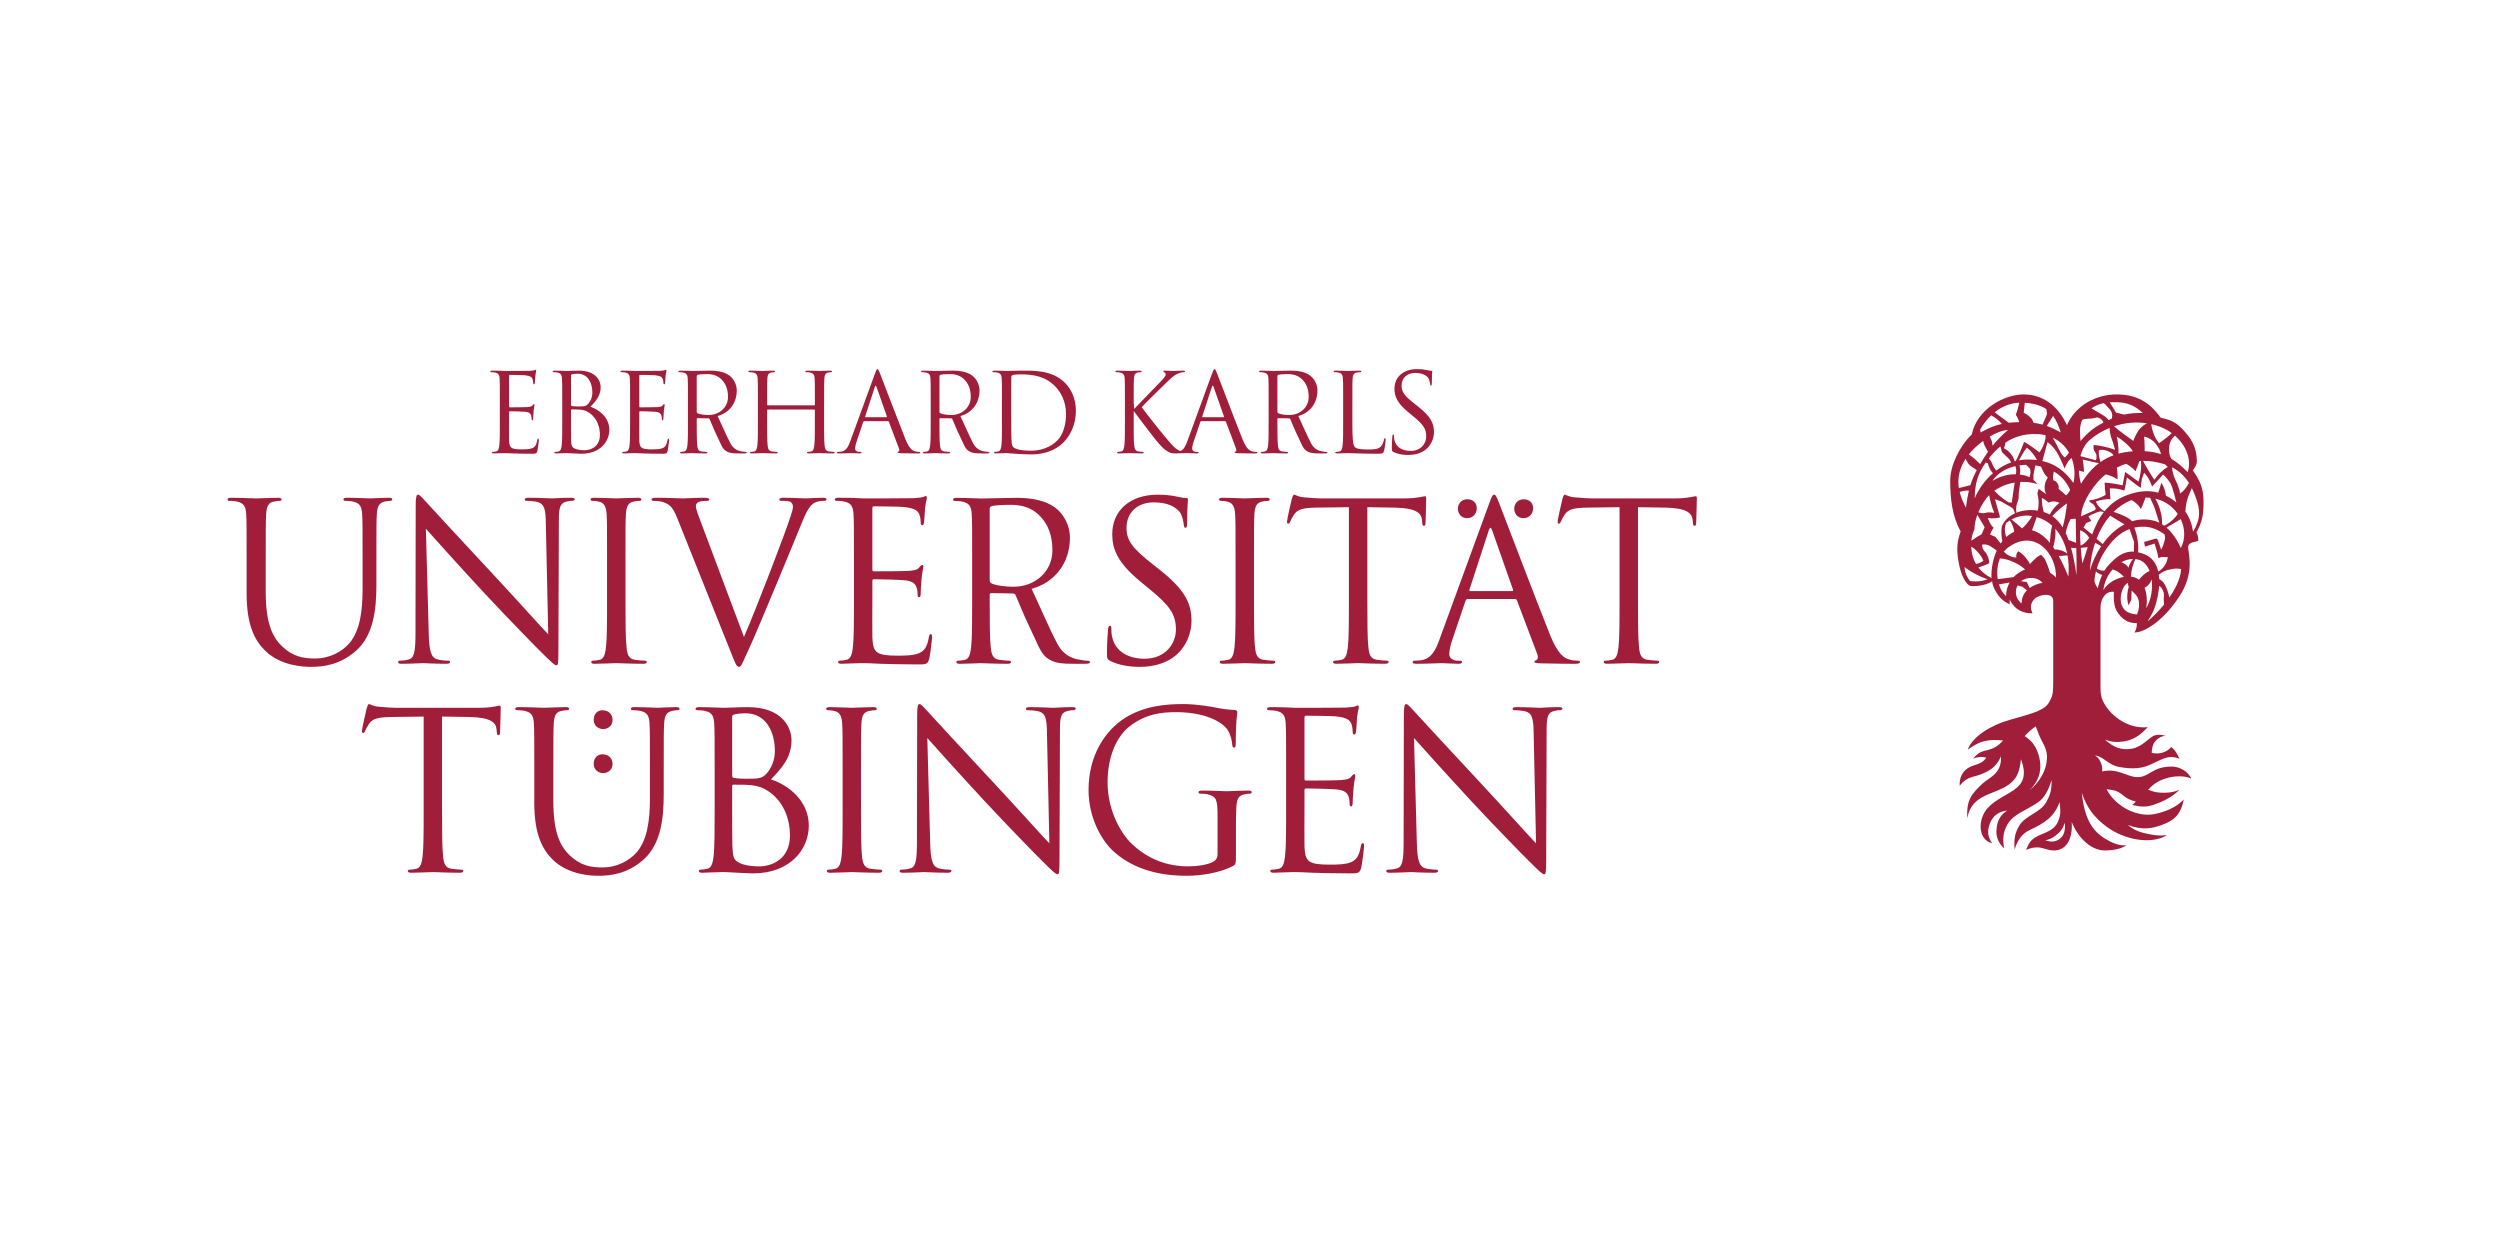 <svg xmlns="http://www.w3.org/2000/svg" width="600" height="298" viewBox="0 0 600 298" fill="none"><rect width="600" height="298" fill="white"></rect><path fill-rule="evenodd" clip-rule="evenodd" d="M308.551 89.795C309.362 89.785 311.143 89.65 312.573 91.106C314.004 92.563 314.084 94.371 314.084 95.26C314.084 97.739 312.047 99.599 309.43 99.599C308.349 99.599 307.156 99.413 306.764 99.176C306.634 99.097 306.58 98.991 306.58 98.862V90.267C306.58 90.109 306.658 90.004 306.788 89.952C307.054 89.872 307.762 89.804 308.551 89.795ZM311.597 99.849C314.338 99.097 316.188 96.804 316.188 93.698C316.188 92.267 315.432 91.052 314.84 90.487C314.41 90.084 313.193 88.95 309.823 88.95C308.582 88.95 306.295 89.034 305.58 89.034C305.271 89.034 303.791 88.954 302.61 88.954C302.323 88.954 302.189 89.008 302.189 89.165C302.189 89.271 302.295 89.322 302.401 89.322C302.638 89.322 303.084 89.35 303.291 89.402C304.162 89.587 304.371 90.006 304.423 90.9C304.473 91.741 304.473 92.478 304.473 96.576V101.204C304.473 103.726 304.473 105.802 304.345 106.908C304.236 107.669 304.106 108.249 303.582 108.352C303.343 108.404 303.028 108.458 302.793 108.458C302.636 108.458 302.584 108.536 302.584 108.615C302.584 108.775 302.713 108.825 303.004 108.825C303.791 108.825 305.447 108.747 305.475 108.747C305.604 108.747 307.26 108.825 308.706 108.825C308.995 108.825 309.13 108.747 309.13 108.615C309.13 108.536 309.077 108.458 308.919 108.458C308.68 108.458 308.104 108.406 307.736 108.352C306.947 108.247 306.788 107.669 306.708 106.908C306.58 105.802 306.58 103.726 306.58 101.204V100.571C306.58 100.441 306.632 100.361 306.764 100.361L309.315 100.402C309.473 100.402 309.612 100.463 309.664 100.571C310.06 101.447 310.614 102.923 311.406 104.549C312.493 106.775 312.68 107.758 313.81 108.365C314.493 108.734 315.21 108.825 316.682 108.825H317.949C318.423 108.825 318.582 108.775 318.582 108.615C318.582 108.536 318.475 108.454 318.343 108.458C318.084 108.463 317.649 108.391 317.149 108.302C316.723 108.228 315.479 107.926 314.712 106.488C313.751 104.686 312.645 102.065 311.597 99.849ZM324.571 96.574C324.571 92.474 324.571 91.739 324.621 90.898C324.673 89.978 324.884 89.534 325.647 89.4C325.964 89.348 326.331 89.321 326.514 89.321C326.619 89.321 326.721 89.269 326.721 89.163C326.721 89.006 326.594 88.952 326.303 88.952C325.512 88.952 323.595 89.034 323.466 89.034C323.332 89.034 321.677 88.952 320.495 88.952C320.205 88.952 320.073 89.006 320.073 89.163C320.073 89.269 320.179 89.321 320.282 89.321C320.521 89.321 320.966 89.348 321.177 89.4C322.043 89.585 322.255 90.004 322.305 90.898C322.358 91.739 322.358 92.476 322.358 96.574V101.202C322.358 103.725 322.358 105.8 322.227 106.906C322.121 107.667 321.99 108.247 321.466 108.351C321.229 108.402 320.914 108.456 320.677 108.456C320.519 108.456 320.466 108.534 320.466 108.613C320.466 108.773 320.599 108.823 320.888 108.823C321.282 108.823 321.86 108.797 322.386 108.773C322.912 108.773 323.36 108.745 323.466 108.745C324.225 108.745 325.043 108.773 326.147 108.823C327.249 108.851 328.616 108.902 330.507 108.902C331.899 108.902 331.979 108.797 332.162 108.191C332.373 107.428 332.558 105.852 332.558 105.565C332.558 105.275 332.532 105.169 332.403 105.169C332.244 105.169 332.192 105.3 332.162 105.512C332.083 106.012 331.82 106.669 331.479 107.089C330.849 107.852 329.692 107.878 328.297 107.878C326.251 107.878 325.566 107.693 325.145 107.275C324.673 106.8 324.569 105.119 324.569 101.254V96.574H324.571ZM337.951 109.193C339.371 109.193 340.788 108.876 341.92 108.089C343.733 106.8 344.153 104.804 344.153 103.726C344.153 101.623 343.42 99.993 340.316 97.55L339.583 96.971C337.06 94.998 336.377 94.052 336.377 92.552C336.377 90.634 337.796 89.504 339.609 89.504C342.029 89.504 342.736 90.609 342.894 90.897C343.051 91.185 343.207 91.895 343.238 92.211C343.262 92.421 343.29 92.552 343.449 92.552C343.577 92.552 343.633 92.371 343.633 91.95C343.633 90.161 343.736 89.293 343.736 89.163C343.736 89.034 343.685 88.978 343.473 88.978C343.262 88.978 343.051 88.95 342.553 88.848C341.897 88.691 341.133 88.584 340.109 88.584C336.77 88.584 334.668 90.502 334.668 93.315C334.668 95.104 335.301 96.734 338.09 99.019L339.273 99.991C341.529 101.858 342.294 102.91 342.294 104.723C342.294 106.406 341.059 108.219 338.533 108.219C336.773 108.219 335.038 107.484 334.645 105.538C334.564 105.171 334.564 104.804 334.564 104.567C334.564 104.356 334.538 104.278 334.381 104.278C334.249 104.278 334.195 104.41 334.17 104.699C334.144 105.121 334.04 106.171 334.04 107.486C334.04 108.195 334.068 108.301 334.433 108.486C335.507 109.008 336.714 109.193 337.951 109.193ZM287.258 108.825C287.493 108.825 287.652 108.773 287.652 108.615C287.652 108.508 287.574 108.458 287.387 108.458H287.124C286.68 108.458 286.126 108.221 286.126 107.695C286.126 107.223 286.258 106.591 286.493 105.934L288.073 101.282C288.124 101.152 288.2 101.071 288.335 101.071H293.986C294.119 101.071 294.171 101.124 294.224 101.23L296.665 107.695C296.825 108.117 296.665 108.352 296.51 108.406C296.406 108.434 296.325 108.486 296.325 108.591C296.325 108.749 296.613 108.749 297.115 108.775C298.928 108.826 300.847 108.826 301.241 108.826C301.53 108.826 301.767 108.775 301.767 108.617C301.767 108.488 301.66 108.46 301.504 108.46C301.239 108.46 300.847 108.434 300.45 108.302C299.899 108.143 299.136 107.723 298.191 105.386C296.587 101.389 292.461 90.534 292.065 89.534C291.75 88.721 291.645 88.587 291.487 88.587C291.33 88.587 291.223 88.745 290.908 89.613L284.943 105.934C284.548 107.026 284.121 107.899 283.295 108.254C282.609 108.025 281.926 107.502 281.058 106.528C279.083 104.31 274.978 99.069 274.002 97.736C274.556 97.076 279.158 92.582 279.815 91.952C280.998 90.821 281.576 90.163 282.656 89.691C283.18 89.454 283.732 89.322 284.126 89.322C284.335 89.322 284.391 89.271 284.391 89.137C284.391 89.008 284.285 88.952 283.995 88.952C283.337 88.952 281.604 89.034 281.474 89.034C280.841 89.034 280.028 88.952 279.502 88.952C279.319 88.952 279.187 89.006 279.187 89.137C279.187 89.243 279.291 89.295 279.424 89.348C279.633 89.426 279.765 89.585 279.765 89.9C279.765 90.347 279.082 91.03 278.346 91.791C277.398 92.817 272.641 97.652 272.198 98.152L272.091 96.574C272.091 92.474 272.091 91.739 272.141 90.898C272.196 89.978 272.406 89.532 273.113 89.4C273.43 89.348 273.587 89.321 273.772 89.321C273.878 89.321 273.98 89.269 273.98 89.163C273.98 89.006 273.848 88.952 273.557 88.952C272.77 88.952 271.246 89.034 271.009 89.034C270.852 89.034 269.3 88.952 268.117 88.952C267.828 88.952 267.694 89.006 267.694 89.163C267.694 89.269 267.802 89.321 267.906 89.321C268.141 89.321 268.589 89.348 268.798 89.4C269.665 89.585 269.874 90.004 269.928 90.898C269.98 91.739 269.98 92.476 269.98 96.574V101.202C269.98 103.725 269.98 105.8 269.85 106.906C269.743 107.667 269.613 108.247 269.085 108.351C268.848 108.402 268.533 108.456 268.298 108.456C268.139 108.456 268.087 108.534 268.087 108.613C268.087 108.771 268.218 108.823 268.511 108.823C269.298 108.823 270.822 108.745 271.033 108.745C271.243 108.745 272.769 108.823 274.056 108.823C274.343 108.823 274.476 108.745 274.476 108.613C274.476 108.534 274.424 108.456 274.269 108.456C274.03 108.456 273.609 108.404 273.241 108.351C272.452 108.245 272.294 107.667 272.215 106.906C272.085 105.8 272.085 103.725 272.085 101.202L272.098 98.645C272.689 99.463 275.12 102.706 276.73 104.743C278.128 106.513 279.172 107.765 280.295 108.384C280.774 108.645 281.021 108.828 282.241 108.828C282.241 108.828 283.969 108.741 284.889 108.741C285.771 108.743 286.626 108.825 287.258 108.825ZM288.623 100.124C288.545 100.124 288.493 100.071 288.545 99.939L290.858 92.841C290.987 92.448 291.123 92.448 291.254 92.841L293.749 99.939C293.776 100.045 293.776 100.124 293.643 100.124H288.623ZM204.047 105.932C203.573 107.247 203.047 108.247 201.84 108.404C201.63 108.432 201.26 108.456 201.077 108.456C200.947 108.456 200.841 108.506 200.841 108.613C200.841 108.773 200.999 108.823 201.341 108.823C202.577 108.823 204.021 108.745 204.312 108.745C204.603 108.745 205.732 108.823 206.362 108.823C206.597 108.823 206.756 108.773 206.756 108.613C206.756 108.506 206.679 108.456 206.493 108.456H206.229C205.782 108.456 205.23 108.219 205.23 107.693C205.23 107.221 205.36 106.589 205.599 105.932L207.177 101.28C207.227 101.15 207.306 101.069 207.438 101.069H213.092C213.223 101.069 213.275 101.123 213.327 101.228L215.771 107.693C215.929 108.115 215.771 108.351 215.614 108.404C215.508 108.432 215.429 108.484 215.429 108.589C215.429 108.747 215.719 108.747 216.22 108.775C218.032 108.825 219.951 108.825 220.345 108.825C220.634 108.825 220.871 108.775 220.871 108.615C220.871 108.486 220.766 108.458 220.607 108.458C220.344 108.458 219.951 108.432 219.557 108.301C219.003 108.141 218.242 107.721 217.295 105.384C215.692 101.387 211.564 90.532 211.169 89.534C210.856 88.719 210.751 88.585 210.592 88.585C210.434 88.585 210.327 88.743 210.012 89.611L204.047 105.932ZM207.727 100.124C207.649 100.124 207.597 100.071 207.649 99.939L209.964 92.841C210.092 92.448 210.225 92.448 210.358 92.841L212.853 99.939C212.881 100.045 212.881 100.124 212.749 100.124H207.727ZM169.185 89.795C169.998 89.785 171.782 89.65 173.21 91.106C174.639 92.563 174.719 94.371 174.719 95.26C174.719 97.739 172.682 99.599 170.067 99.599C168.985 99.599 167.791 99.413 167.398 99.176C167.267 99.097 167.215 98.991 167.215 98.862V90.267C167.215 90.109 167.293 90.004 167.424 89.952C167.687 89.872 168.396 89.804 169.185 89.795ZM172.232 99.849C174.976 99.097 176.824 96.804 176.824 93.698C176.824 92.267 176.069 91.052 175.474 90.487C175.045 90.084 173.828 88.95 170.459 88.95C169.217 88.95 166.93 89.034 166.215 89.034C165.906 89.034 164.428 88.954 163.245 88.954C162.958 88.954 162.826 89.008 162.826 89.165C162.826 89.271 162.93 89.322 163.035 89.322C163.27 89.322 163.717 89.35 163.926 89.402C164.795 89.587 165.006 90.006 165.058 90.9C165.109 91.741 165.109 92.478 165.109 96.576V101.204C165.109 103.726 165.109 105.802 164.978 106.908C164.872 107.669 164.743 108.249 164.215 108.352C163.978 108.404 163.665 108.458 163.426 108.458C163.269 108.458 163.217 108.536 163.217 108.615C163.217 108.775 163.348 108.825 163.639 108.825C164.428 108.825 166.082 108.747 166.109 108.747C166.241 108.747 167.896 108.825 169.343 108.825C169.63 108.825 169.763 108.747 169.763 108.615C169.763 108.536 169.713 108.458 169.554 108.458C169.319 108.458 168.739 108.406 168.371 108.352C167.582 108.247 167.424 107.669 167.345 106.908C167.215 105.802 167.215 103.726 167.215 101.204V100.571C167.215 100.441 167.265 100.361 167.398 100.361L169.948 100.402C170.108 100.402 170.248 100.463 170.297 100.571C170.697 101.447 171.25 102.923 172.043 104.549C173.128 106.775 173.317 107.758 174.447 108.365C175.13 108.734 175.847 108.825 177.319 108.825H178.586C179.06 108.825 179.219 108.775 179.219 108.615C179.219 108.536 179.113 108.454 178.982 108.458C178.721 108.463 178.286 108.391 177.786 108.302C177.361 108.228 176.117 107.926 175.348 106.488C174.387 104.686 173.282 102.065 172.232 99.849ZM240.474 101.202C240.474 103.725 240.474 105.8 240.342 106.906C240.237 107.667 240.105 108.247 239.579 108.351C239.342 108.402 239.029 108.456 238.792 108.456C238.635 108.456 238.581 108.534 238.581 108.613C238.581 108.773 238.712 108.823 239.001 108.823C239.396 108.823 240 108.773 240.527 108.773C241.077 108.745 241.525 108.745 241.575 108.745C241.709 108.745 242.603 108.823 243.759 108.902C244.89 108.982 246.283 109.06 247.414 109.06C251.881 109.06 254.246 107.221 255.378 106.036C256.85 104.487 258.216 101.936 258.216 98.626C258.216 95.497 256.981 93.315 255.666 91.95C252.54 88.717 247.729 88.952 245.127 88.952C243.55 88.952 241.894 89.034 241.577 89.034C241.448 89.034 239.79 88.952 238.607 88.952C238.318 88.952 238.187 89.006 238.187 89.163C238.187 89.269 238.292 89.321 238.396 89.321C238.635 89.321 239.079 89.348 239.288 89.4C240.157 89.585 240.366 90.004 240.42 90.898C240.472 91.739 240.472 92.476 240.472 96.574V101.202H240.474ZM242.681 96.156C242.681 94.132 242.681 91.45 242.711 90.558C242.711 90.269 242.787 90.135 243.024 90.034C243.235 89.928 244.207 89.848 244.733 89.848C247.861 89.848 250.857 90.215 253.329 92.819C254.407 93.948 255.852 96.104 255.852 99.443C255.852 101.862 255.116 104.384 253.748 105.725C252.196 107.276 249.937 108.171 247.492 108.171C244.392 108.171 243.364 107.617 243.024 107.117C242.816 106.83 242.761 105.776 242.737 105.121C242.711 104.621 242.683 102.204 242.683 99.417L242.681 96.156ZM227.446 89.795C228.257 89.785 230.04 89.65 231.47 91.106C232.899 92.563 232.979 94.371 232.979 95.26C232.979 97.739 230.94 99.599 228.325 99.599C227.246 99.599 226.051 99.413 225.659 99.176C225.527 99.097 225.473 98.991 225.473 98.862V90.267C225.473 90.109 225.553 90.004 225.684 89.952C225.947 89.872 226.659 89.804 227.446 89.795ZM230.492 99.849C233.238 99.097 235.083 96.804 235.083 93.698C235.083 92.267 234.329 91.052 233.736 90.487C233.303 90.084 232.09 88.95 228.718 88.95C227.479 88.95 225.19 89.034 224.477 89.034C224.166 89.034 222.688 88.954 221.505 88.954C221.218 88.954 221.084 89.008 221.084 89.165C221.084 89.271 221.192 89.322 221.296 89.322C221.531 89.322 221.979 89.35 222.188 89.402C223.055 89.587 223.264 90.006 223.316 90.9C223.37 91.741 223.37 92.478 223.37 96.576V101.204C223.37 103.726 223.37 105.802 223.238 106.908C223.133 107.669 223.001 108.249 222.477 108.352C222.24 108.404 221.923 108.458 221.688 108.458C221.529 108.458 221.477 108.536 221.477 108.615C221.477 108.775 221.608 108.825 221.899 108.825C222.688 108.825 224.342 108.747 224.371 108.747C224.499 108.747 226.159 108.825 227.603 108.825C227.892 108.825 228.023 108.747 228.023 108.615C228.023 108.536 227.972 108.458 227.814 108.458C227.577 108.458 226.999 108.406 226.631 108.352C225.842 108.247 225.684 107.669 225.605 106.908C225.473 105.802 225.473 103.726 225.473 101.204V100.571C225.473 100.441 225.525 100.361 225.659 100.361L228.21 100.402C228.366 100.402 228.507 100.463 228.559 100.571C228.957 101.447 229.509 102.923 230.305 104.549C231.388 106.775 231.577 107.758 232.707 108.365C233.388 108.734 234.107 108.825 235.579 108.825H236.849C237.32 108.825 237.477 108.775 237.477 108.615C237.477 108.536 237.372 108.454 237.242 108.458C236.981 108.463 236.546 108.391 236.046 108.302C235.622 108.228 234.379 107.926 233.607 106.488C232.648 104.686 231.54 102.065 230.492 99.849ZM197.79 96.574C197.79 92.474 197.79 91.739 197.841 90.898C197.893 89.978 198.104 89.534 198.814 89.4C199.128 89.348 199.286 89.321 199.469 89.321C199.575 89.321 199.678 89.269 199.678 89.163C199.678 89.006 199.547 88.952 199.256 88.952C198.467 88.952 196.814 89.034 196.68 89.034C196.551 89.034 194.893 88.952 193.71 88.952C193.421 88.952 193.288 89.006 193.288 89.163C193.288 89.269 193.393 89.321 193.499 89.321C193.734 89.321 194.182 89.348 194.39 89.4C195.258 89.585 195.469 90.004 195.521 90.898C195.573 91.739 195.573 92.476 195.573 96.574V97.128C195.573 97.258 195.493 97.285 195.414 97.285H184.269C184.189 97.285 184.112 97.258 184.112 97.128V96.574C184.112 92.474 184.112 91.739 184.163 90.898C184.215 89.978 184.428 89.534 185.136 89.4C185.45 89.348 185.61 89.321 185.791 89.321C185.899 89.321 186.002 89.269 186.002 89.163C186.002 89.006 185.869 88.952 185.578 88.952C184.789 88.952 183.137 89.034 183.002 89.034C182.873 89.034 181.215 88.952 180.032 88.952C179.743 88.952 179.611 89.006 179.611 89.163C179.611 89.269 179.717 89.321 179.821 89.321C180.058 89.321 180.504 89.348 180.713 89.4C181.582 89.585 181.791 90.004 181.843 90.898C181.895 91.739 181.895 92.476 181.895 96.574V101.202C181.895 103.725 181.895 105.8 181.763 106.906C181.658 107.667 181.528 108.247 181.002 108.351C180.765 108.402 180.45 108.456 180.213 108.456C180.056 108.456 180.004 108.534 180.004 108.613C180.004 108.773 180.136 108.823 180.424 108.823C181.213 108.823 182.869 108.745 183 108.745C183.134 108.745 184.788 108.823 186.234 108.823C186.523 108.823 186.656 108.745 186.656 108.613C186.656 108.534 186.604 108.456 186.445 108.456C186.21 108.456 185.632 108.404 185.262 108.351C184.473 108.245 184.317 107.667 184.236 106.906C184.106 105.8 184.106 103.725 184.106 101.202V98.441C184.106 98.311 184.184 98.284 184.263 98.284H195.408C195.488 98.284 195.567 98.335 195.567 98.441V101.202C195.567 103.725 195.567 105.8 195.438 106.906C195.33 107.667 195.201 108.247 194.675 108.351C194.438 108.402 194.121 108.456 193.884 108.456C193.727 108.456 193.675 108.534 193.675 108.613C193.675 108.773 193.806 108.823 194.097 108.823C194.886 108.823 196.541 108.745 196.673 108.745C196.804 108.745 198.46 108.823 199.908 108.823C200.195 108.823 200.327 108.745 200.327 108.613C200.327 108.534 200.275 108.456 200.119 108.456C199.88 108.456 199.304 108.404 198.934 108.351C198.145 108.245 197.988 107.667 197.908 106.906C197.778 105.8 197.778 103.725 197.778 101.202V96.574H197.79ZM137.04 98.441C137.04 98.311 137.09 98.258 137.198 98.258C137.592 98.258 138.905 98.258 139.248 98.31C139.878 98.389 140.535 98.467 141.428 99.073C143.453 100.465 143.979 102.75 143.979 104.328C143.979 107.299 141.692 108.062 140.272 108.062C139.8 108.062 138.67 108.01 137.959 107.667C137.146 107.273 137.146 106.906 137.066 105.617C137.04 105.223 137.04 101.963 137.04 99.941V98.441ZM137.04 90.109C137.04 89.952 137.118 89.872 137.355 89.821C137.777 89.715 138.327 89.691 138.616 89.691C141.194 89.691 142.166 92.03 142.166 94.211C142.166 95.289 141.772 96.234 141.22 96.867C140.666 97.497 140.3 97.55 138.827 97.55C137.855 97.55 137.381 97.471 137.224 97.443C137.092 97.391 137.04 97.337 137.04 97.154V90.109ZM134.937 101.202C134.937 103.725 134.937 105.8 134.805 106.906C134.7 107.667 134.57 108.247 134.042 108.351C133.807 108.402 133.492 108.456 133.253 108.456C133.096 108.456 133.046 108.534 133.046 108.613C133.046 108.773 133.176 108.823 133.466 108.823C133.861 108.823 134.466 108.773 134.99 108.773C135.542 108.745 135.989 108.745 136.04 108.745C136.148 108.745 136.881 108.773 137.644 108.823C138.405 108.851 139.248 108.902 139.537 108.902C144.029 108.902 146.239 105.986 146.239 103.171C146.239 100.097 143.637 98.232 141.691 97.626C142.926 96.339 144.161 95.05 144.161 92.893C144.161 91.58 143.215 88.95 138.903 88.95C137.696 88.95 136.67 89.032 136.039 89.032C135.909 89.032 134.251 88.95 133.068 88.95C132.779 88.95 132.646 89.004 132.646 89.161C132.646 89.267 132.751 89.319 132.857 89.319C133.092 89.319 133.539 89.347 133.748 89.398C134.618 89.584 134.827 90.002 134.879 90.897C134.937 91.739 134.937 92.476 134.937 96.574V101.202ZM119.962 101.202C119.962 103.725 119.962 105.8 119.833 106.906C119.727 107.667 119.596 108.247 119.07 108.351C118.833 108.402 118.518 108.456 118.281 108.456C118.123 108.456 118.072 108.534 118.072 108.613C118.072 108.773 118.203 108.823 118.492 108.823C118.886 108.823 119.49 108.773 120.016 108.773C120.568 108.745 121.016 108.745 121.066 108.745C121.461 108.745 122.094 108.773 123.116 108.823C124.142 108.851 125.587 108.902 127.559 108.902C128.583 108.902 128.794 108.902 128.977 108.219C129.109 107.667 129.32 105.88 129.32 105.669C129.32 105.486 129.32 105.275 129.163 105.275C129.033 105.275 128.977 105.382 128.925 105.669C128.742 106.747 128.425 107.273 127.744 107.562C127.061 107.851 125.903 107.851 125.22 107.851C122.644 107.851 122.249 107.508 122.172 105.695C122.146 105.143 122.172 102.095 122.172 101.2V98.889C122.172 98.782 122.224 98.704 122.355 98.704C122.803 98.704 125.405 98.756 126.114 98.834C127.14 98.941 127.377 99.387 127.481 99.754C127.587 100.097 127.587 100.358 127.587 100.623C127.587 100.752 127.638 100.86 127.772 100.86C127.957 100.86 127.957 100.569 127.957 100.358C127.957 100.173 128.007 99.202 128.063 98.676C128.14 97.81 128.272 97.363 128.272 97.204C128.272 97.049 128.22 96.995 128.14 96.995C128.037 96.995 127.931 97.126 127.748 97.337C127.509 97.6 127.142 97.652 126.511 97.704C125.907 97.756 122.674 97.756 122.331 97.756C122.201 97.756 122.174 97.678 122.174 97.493V90.241C122.174 90.056 122.225 89.976 122.331 89.976C122.62 89.976 125.487 90.004 125.931 90.056C127.353 90.213 127.614 90.53 127.798 90.948C127.929 91.265 127.957 91.711 127.957 91.895C127.957 92.106 128.007 92.237 128.166 92.237C128.272 92.237 128.324 92.08 128.351 91.95C128.403 91.634 128.457 90.478 128.481 90.213C128.561 89.478 128.692 89.163 128.692 88.978C128.692 88.848 128.664 88.741 128.585 88.741C128.455 88.741 128.35 88.848 128.218 88.871C128.007 88.924 127.587 88.978 127.088 89.004C126.485 89.032 121.253 89.032 121.068 89.032L119.992 88.978C119.412 88.95 118.705 88.95 118.099 88.95C117.812 88.95 117.679 89.004 117.679 89.161C117.679 89.267 117.785 89.319 117.888 89.319C118.125 89.319 118.572 89.347 118.781 89.398C119.649 89.584 119.859 90.002 119.911 90.897C119.962 91.737 119.962 92.474 119.962 96.573V101.202ZM151.22 101.202C151.22 103.725 151.22 105.8 151.091 106.906C150.985 107.667 150.854 108.247 150.328 108.351C150.091 108.402 149.776 108.456 149.539 108.456C149.381 108.456 149.33 108.534 149.33 108.613C149.33 108.773 149.461 108.823 149.75 108.823C150.146 108.823 150.75 108.773 151.274 108.773C151.828 108.745 152.274 108.745 152.326 108.745C152.72 108.745 153.352 108.773 154.376 108.823C155.4 108.851 156.846 108.902 158.817 108.902C159.843 108.902 160.052 108.902 160.237 108.219C160.367 107.667 160.58 105.88 160.58 105.669C160.58 105.486 160.58 105.275 160.422 105.275C160.291 105.275 160.237 105.382 160.185 105.669C160 106.747 159.685 107.273 159.002 107.562C158.319 107.851 157.163 107.851 156.478 107.851C153.902 107.851 153.507 107.508 153.43 105.695C153.404 105.143 153.43 102.095 153.43 101.2V98.889C153.43 98.782 153.483 98.704 153.615 98.704C154.061 98.704 156.665 98.756 157.374 98.834C158.4 98.941 158.635 99.387 158.741 99.754C158.846 100.097 158.846 100.358 158.846 100.623C158.846 100.752 158.898 100.86 159.03 100.86C159.215 100.86 159.215 100.569 159.215 100.358C159.215 100.173 159.267 99.202 159.32 98.676C159.4 97.81 159.53 97.363 159.53 97.204C159.53 97.049 159.478 96.995 159.4 96.995C159.294 96.995 159.191 97.126 159.006 97.337C158.769 97.6 158.402 97.652 157.77 97.704C157.167 97.756 153.933 97.756 153.593 97.756C153.459 97.756 153.431 97.678 153.431 97.493V90.241C153.431 90.056 153.485 89.976 153.593 89.976C153.88 89.976 156.744 90.004 157.191 90.056C158.611 90.213 158.872 90.53 159.057 90.948C159.189 91.265 159.215 91.711 159.215 91.895C159.215 92.106 159.267 92.237 159.424 92.237C159.53 92.237 159.582 92.08 159.609 91.95C159.661 91.634 159.715 90.478 159.741 90.213C159.819 89.478 159.95 89.163 159.95 88.978C159.95 88.848 159.922 88.741 159.845 88.741C159.713 88.741 159.607 88.848 159.476 88.871C159.267 88.924 158.846 88.978 158.348 89.004C157.743 89.032 152.513 89.032 152.328 89.032L151.25 88.978C150.67 88.95 149.963 88.95 149.359 88.95C149.07 88.95 148.937 89.004 148.937 89.161C148.937 89.267 149.042 89.319 149.146 89.319C149.383 89.319 149.83 89.347 150.039 89.398C150.909 89.584 151.117 90.002 151.17 90.897C151.22 91.737 151.22 92.474 151.22 96.573V101.202ZM175.717 188.693C175.717 188.426 175.823 188.324 176.032 188.324C176.823 188.324 179.45 188.324 180.132 188.428C181.395 188.587 182.71 188.744 184.495 189.954C188.543 192.739 189.595 197.315 189.595 200.467C189.595 206.41 185.021 207.932 182.184 207.932C181.236 207.932 178.976 207.826 177.556 207.143C175.926 206.354 175.926 205.617 175.769 203.041C175.717 202.254 175.717 195.737 175.717 191.687V188.693ZM175.717 172.027C175.717 171.713 175.874 171.553 176.348 171.448C177.189 171.237 178.295 171.185 178.871 171.185C184.023 171.185 185.967 175.863 185.967 180.228C185.967 182.381 185.178 184.274 184.076 185.537C182.973 186.8 182.237 186.902 179.293 186.902C177.347 186.902 176.4 186.743 176.086 186.693C175.823 186.587 175.719 186.481 175.719 186.115L175.717 172.027ZM171.513 194.209C171.513 199.258 171.513 203.411 171.25 205.615C171.039 207.141 170.774 208.298 169.724 208.51C169.25 208.615 168.621 208.719 168.146 208.719C167.832 208.719 167.726 208.876 167.726 209.035C167.726 209.352 167.987 209.458 168.567 209.458C169.356 209.458 170.565 209.352 171.615 209.352C172.721 209.297 173.613 209.297 173.719 209.297C173.93 209.297 175.4 209.352 176.924 209.458C178.45 209.508 180.13 209.613 180.71 209.613C189.699 209.613 194.115 203.78 194.115 198.154C194.115 192.006 188.91 188.272 185.021 187.061C187.491 184.487 189.962 181.911 189.962 177.602C189.962 174.974 188.071 169.714 179.449 169.714C177.03 169.714 174.98 169.874 173.717 169.874C173.454 169.874 170.141 169.714 167.778 169.714C167.198 169.714 166.937 169.822 166.937 170.139C166.937 170.348 167.146 170.453 167.358 170.453C167.832 170.453 168.724 170.505 169.145 170.611C170.882 170.977 171.3 171.82 171.406 173.607C171.513 175.289 171.513 176.761 171.513 184.961V194.209ZM206.638 184.957C206.638 176.757 206.638 175.285 206.743 173.603C206.849 171.763 207.268 170.868 208.688 170.607C209.321 170.502 209.634 170.45 210.003 170.45C210.214 170.45 210.423 170.344 210.423 170.135C210.423 169.818 210.16 169.711 209.582 169.711C208.005 169.711 204.693 169.87 204.432 169.87C204.167 169.87 200.856 169.711 199.123 169.711C198.543 169.711 198.282 169.818 198.282 170.135C198.282 170.344 198.491 170.45 198.703 170.45C199.071 170.45 199.753 170.502 200.332 170.659C201.49 170.922 202.014 171.816 202.119 173.603C202.227 175.285 202.227 176.757 202.227 184.957V194.209C202.227 199.258 202.227 203.411 201.964 205.615C201.753 207.141 201.49 208.298 200.44 208.51C199.966 208.615 199.334 208.719 198.86 208.719C198.545 208.719 198.44 208.876 198.44 209.035C198.44 209.352 198.703 209.458 199.28 209.458C200.858 209.458 204.169 209.297 204.432 209.297C204.695 209.297 208.006 209.458 210.897 209.458C211.477 209.458 211.738 209.297 211.738 209.035C211.738 208.876 211.632 208.719 211.316 208.719C210.843 208.719 209.686 208.613 208.951 208.51C207.375 208.3 207.06 207.143 206.903 205.615C206.64 203.411 206.64 199.256 206.64 194.209L206.638 184.957ZM222.555 177.124C224.236 179.016 230.168 185.641 236.255 192.209C241.818 198.204 249.376 205.93 249.952 206.456C252.744 209.243 253.381 209.821 253.803 209.821C254.176 209.821 254.281 209.556 254.281 206.085L254.387 175.281C254.387 172.127 254.596 170.97 256.333 170.603C256.963 170.446 257.333 170.446 257.596 170.446C257.963 170.446 258.174 170.289 258.174 170.077C258.174 169.763 257.805 169.709 257.228 169.709C255.072 169.709 253.331 169.868 252.746 169.868C252.165 169.868 249.637 169.709 247.277 169.709C246.646 169.709 246.229 169.763 246.229 170.077C246.229 170.289 246.281 170.446 246.648 170.446C247.072 170.446 248.276 170.498 249.222 170.709C250.848 171.131 251.215 172.287 251.268 175.703L251.848 202.408C250.166 200.672 244.446 194.261 239.248 188.689C231.168 180.013 223.347 171.55 222.557 170.657C222.027 170.133 221.127 168.976 220.701 168.976C220.279 168.976 220.121 169.555 220.121 171.603L220.068 201.728C220.068 206.51 219.805 208.034 218.49 208.402C217.701 208.669 216.757 208.719 216.334 208.719C216.071 208.719 215.914 208.826 215.914 209.035C215.914 209.4 216.229 209.458 216.757 209.458C219.121 209.458 221.338 209.297 221.814 209.297C222.29 209.297 224.396 209.458 227.388 209.458C228.018 209.458 228.333 209.352 228.333 209.035C228.333 208.826 228.175 208.719 227.912 208.719C227.438 208.719 226.284 208.669 225.288 208.402C223.871 207.984 223.346 206.615 223.242 202.306L222.555 177.124ZM292.21 204.984C292.21 205.876 291.841 206.454 291.16 206.822C289.795 207.611 287.06 207.926 285.167 207.926C280.333 207.926 275.548 206.348 271.394 202.302C269.554 200.515 265.82 195.154 265.82 187.739C265.82 181.591 267.976 176.805 271.028 174.387C275.02 171.235 278.965 170.918 282.274 170.918C289.058 170.918 293.315 173.179 294.628 175.178C295.419 176.441 295.68 177.911 295.732 178.648C295.784 179.118 295.839 179.435 296.1 179.435C296.469 179.435 296.574 179.172 296.574 178.331C296.574 173.074 296.943 171.602 296.943 170.868C296.943 170.657 296.837 170.446 296.312 170.392C294.997 170.342 293.156 170.129 292.052 169.868C291.054 169.659 287.323 168.976 284.008 168.976C279.961 168.976 274.757 169.342 270.026 172.287C265.348 175.231 261.248 181.17 261.248 189.583C261.248 196.154 264.296 201.778 267.504 204.563C273.337 209.663 280.804 210.189 284.798 210.189C287.847 210.189 292.58 209.61 295.945 207.826C296.575 207.458 296.626 207.35 296.626 204.987V199.098C296.626 196.891 296.626 195.313 296.732 193.63C296.839 191.793 297.258 190.896 298.678 190.635C299.308 190.528 299.626 190.478 299.991 190.478C300.2 190.478 300.413 190.37 300.413 190.161C300.413 189.844 300.152 189.739 299.573 189.739C297.995 189.739 294.684 189.898 294.421 189.898C294.158 189.898 290.847 189.739 288.482 189.739C287.902 189.739 287.639 189.844 287.639 190.161C287.639 190.37 287.85 190.478 288.061 190.478C288.534 190.478 289.428 190.528 289.85 190.635C291.952 191.213 292.213 191.793 292.213 196.05V204.984H292.21ZM308.665 194.209C308.665 199.258 308.665 203.411 308.401 205.615C308.191 207.141 307.927 208.298 306.878 208.51C306.402 208.615 305.771 208.719 305.297 208.719C304.984 208.719 304.876 208.876 304.876 209.035C304.876 209.352 305.139 209.458 305.717 209.458C306.504 209.458 307.715 209.352 308.767 209.352C309.871 209.297 310.764 209.297 310.869 209.297C311.658 209.297 312.919 209.352 314.971 209.458C317.019 209.508 319.91 209.613 323.855 209.613C325.903 209.613 326.327 209.613 326.692 208.247C326.956 207.143 327.377 203.571 327.377 203.146C327.377 202.782 327.377 202.358 327.06 202.358C326.795 202.358 326.692 202.569 326.586 203.146C326.219 205.304 325.588 206.354 324.221 206.934C322.856 207.511 320.542 207.511 319.175 207.511C314.025 207.511 313.234 206.828 313.077 203.202C313.025 202.098 313.077 195.998 313.077 194.213V189.589C313.077 189.378 313.182 189.22 313.443 189.22C314.336 189.22 319.543 189.324 320.964 189.483C323.01 189.694 323.486 190.589 323.697 191.324C323.906 192.007 323.906 192.532 323.906 193.059C323.906 193.322 324.01 193.532 324.273 193.532C324.642 193.532 324.642 192.952 324.642 192.533C324.642 192.167 324.747 190.22 324.853 189.17C325.006 187.435 325.271 186.541 325.271 186.226C325.271 185.911 325.168 185.804 325.006 185.804C324.799 185.804 324.586 186.068 324.219 186.487C323.747 187.013 323.01 187.12 321.749 187.222C320.54 187.33 314.073 187.33 313.388 187.33C313.127 187.33 313.075 187.17 313.075 186.805V172.294C313.075 171.926 313.18 171.768 313.388 171.768C313.967 171.768 319.697 171.822 320.593 171.926C323.43 172.242 323.956 172.874 324.325 173.715C324.588 174.346 324.642 175.237 324.642 175.605C324.642 176.028 324.747 176.289 325.062 176.289C325.271 176.289 325.379 175.974 325.431 175.711C325.536 175.078 325.643 172.766 325.693 172.24C325.851 170.768 326.116 170.139 326.116 169.77C326.116 169.505 326.064 169.298 325.905 169.298C325.645 169.298 325.432 169.505 325.171 169.561C324.749 169.666 323.908 169.77 322.91 169.824C321.701 169.876 311.24 169.876 310.871 169.876L308.715 169.77C307.56 169.716 306.139 169.716 304.93 169.716C304.351 169.716 304.091 169.824 304.091 170.14C304.091 170.35 304.301 170.455 304.51 170.455C304.986 170.455 305.878 170.507 306.299 170.613C308.032 170.979 308.454 171.822 308.56 173.609C308.667 175.29 308.667 176.763 308.667 184.963L308.665 194.209ZM339.359 177.124C341.04 179.016 346.97 185.641 353.057 192.209C358.62 198.204 366.177 205.93 366.755 206.456C369.548 209.243 370.183 209.821 370.605 209.821C370.978 209.821 371.085 209.556 371.085 206.085L371.191 175.281C371.191 172.127 371.402 170.97 373.137 170.603C373.766 170.446 374.135 170.446 374.398 170.446C374.767 170.446 374.978 170.289 374.978 170.077C374.978 169.763 374.609 169.709 374.029 169.709C371.874 169.709 370.133 169.868 369.55 169.868C368.966 169.868 366.44 169.709 364.081 169.709C363.45 169.709 363.031 169.763 363.031 170.077C363.031 170.289 363.083 170.446 363.452 170.446C363.872 170.446 365.081 170.498 366.024 170.709C367.652 171.131 368.016 172.287 368.07 175.703L368.652 202.408C366.968 200.672 361.246 194.261 356.051 188.689C347.97 180.013 340.149 171.55 339.359 170.657C338.829 170.133 337.927 168.976 337.503 168.976C337.079 168.976 336.923 169.555 336.923 171.603L336.87 201.728C336.87 206.51 336.605 208.034 335.292 208.402C334.501 208.669 333.555 208.719 333.134 208.719C332.873 208.719 332.714 208.826 332.714 209.035C332.714 209.4 333.031 209.458 333.555 209.458C335.92 209.458 338.14 209.297 338.614 209.297C339.092 209.297 341.197 209.458 344.188 209.458C344.818 209.458 345.133 209.352 345.133 209.035C345.133 208.826 344.975 208.719 344.71 208.719C344.24 208.719 343.088 208.669 342.088 208.402C340.67 207.984 340.147 206.615 340.042 202.306L339.359 177.124ZM106.095 171.974L112.705 172.079C117.744 172.185 119.001 173.394 119.159 174.972L119.212 175.55C119.266 176.285 119.373 176.442 119.64 176.442C119.855 176.442 120.018 176.233 120.018 175.759C120.018 175.181 120.177 171.553 120.177 169.977C120.177 169.663 120.177 169.346 119.909 169.346C119.694 169.346 119.211 169.503 118.422 169.611C117.583 169.768 116.377 169.874 114.696 169.874H95.001C94.371 169.874 92.373 169.768 90.849 169.611C89.428 169.503 88.903 168.979 88.536 168.979C88.325 168.979 88.114 169.663 88.01 169.977C87.904 170.398 86.853 174.918 86.853 175.444C86.853 175.759 86.958 175.918 87.117 175.918C87.327 175.918 87.486 175.813 87.641 175.392C87.801 175.026 87.96 174.657 88.536 173.765C89.377 172.502 90.64 172.133 93.899 172.081L101.679 171.976V194.211C101.679 199.259 101.679 203.413 101.414 205.617C101.207 207.143 100.942 208.3 99.89 208.511C99.418 208.617 98.786 208.721 98.312 208.721C97.997 208.721 97.892 208.878 97.892 209.037C97.892 209.354 98.156 209.46 98.732 209.46C100.31 209.46 103.621 209.298 103.884 209.298C104.147 209.298 107.457 209.46 110.342 209.46C110.92 209.46 111.181 209.298 111.181 209.037C111.181 208.878 111.075 208.721 110.762 208.721C110.288 208.721 109.134 208.615 108.401 208.511C106.825 208.302 106.51 207.145 106.355 205.617C106.092 203.413 106.092 199.258 106.092 194.211V171.974H106.095ZM128.224 192.63C128.224 200.306 130.222 203.985 132.798 206.456C136.531 209.974 141.841 210.187 143.628 210.187C146.731 210.187 150.672 209.661 154.457 206.297C158.663 202.565 159.293 196.254 159.293 190.58V184.954C159.293 176.753 159.293 175.281 159.4 173.6C159.506 171.761 159.924 170.918 161.346 170.603C161.974 170.498 162.293 170.446 162.659 170.446C162.869 170.446 163.082 170.34 163.082 170.131C163.082 169.814 162.817 169.707 162.239 169.707C160.661 169.707 158.191 169.866 157.822 169.866C157.507 169.866 154.617 169.707 152.25 169.707C151.67 169.707 151.411 169.814 151.411 170.131C151.411 170.34 151.618 170.446 151.83 170.446C152.305 170.446 153.198 170.498 153.618 170.603C155.354 170.97 155.774 171.813 155.88 173.6C155.985 175.281 155.985 176.753 155.985 184.954V191.526C155.985 196.941 155.354 201.409 152.937 204.404C151.044 206.667 147.891 208.191 144.683 208.191C141.689 208.191 139.322 207.717 136.746 205.297C134.485 203.143 132.803 199.883 132.803 192.313V184.952C132.803 176.752 132.803 175.279 132.909 173.598C133.014 171.759 133.435 170.813 134.855 170.602C135.487 170.496 135.802 170.444 136.168 170.444C136.379 170.444 136.59 170.339 136.59 170.129C136.59 169.813 136.327 169.705 135.75 169.705C134.172 169.705 131.018 169.864 130.544 169.864C130.072 169.864 126.864 169.705 124.498 169.705C123.918 169.705 123.657 169.813 123.657 170.129C123.657 170.339 123.868 170.444 124.079 170.444C124.553 170.444 125.446 170.496 125.866 170.602C127.603 170.968 128.022 171.811 128.127 173.598C128.233 175.279 128.233 176.752 128.233 184.952V192.63H128.224ZM147.015 183.339C147.015 181.918 145.963 181.028 144.596 181.028C143.281 181.028 142.492 182.026 142.492 183.287C142.492 184.917 143.807 185.548 144.754 185.548C145.754 185.546 147.015 184.917 147.015 183.339ZM147.015 172.774C147.015 171.353 145.963 170.461 144.596 170.461C143.281 170.461 142.492 171.461 142.492 172.722C142.492 174.352 143.807 174.981 144.754 174.981C145.754 174.979 147.015 174.35 147.015 172.774ZM247.585 141.32C253.085 139.812 256.789 135.219 256.789 128.99C256.789 126.125 255.276 123.693 254.085 122.558C253.222 121.747 250.79 119.477 244.035 119.477C241.546 119.477 236.961 119.643 235.529 119.643C234.909 119.643 231.946 119.486 229.575 119.486C228.996 119.486 228.733 119.591 228.733 119.908C228.733 120.119 228.944 120.225 229.155 120.225C229.631 120.225 230.523 120.277 230.948 120.382C232.685 120.751 233.105 121.593 233.212 123.384C233.318 125.069 233.318 126.547 233.318 134.764V144.036C233.318 149.094 233.318 153.255 233.057 155.466C232.846 156.994 232.579 158.155 231.527 158.362C231.051 158.47 230.42 158.574 229.946 158.574C229.631 158.574 229.523 158.731 229.523 158.888C229.523 159.207 229.788 159.312 230.366 159.312C231.948 159.312 235.266 159.155 235.318 159.155C235.581 159.155 238.901 159.312 241.798 159.312C242.377 159.312 242.64 159.155 242.64 158.888C242.64 158.731 242.535 158.574 242.216 158.574C241.744 158.574 240.585 158.468 239.85 158.362C238.268 158.155 237.953 156.994 237.794 155.466C237.529 153.255 237.529 149.096 237.529 144.036V142.771C237.529 142.507 237.635 142.349 237.899 142.349L243.011 142.427C243.327 142.427 243.605 142.551 243.707 142.771C244.507 144.52 245.613 147.475 247.207 150.74C249.383 155.201 249.759 157.177 252.026 158.388C253.394 159.127 254.831 159.312 257.779 159.312H260.318C261.267 159.312 261.585 159.207 261.585 158.888C261.585 158.731 261.374 158.568 261.109 158.574C260.589 158.588 259.715 158.442 258.716 158.264C257.861 158.112 255.368 157.509 253.829 154.623C251.903 151.012 249.687 145.764 247.585 141.32ZM59.187 142.442C59.187 150.136 61.189 153.825 63.774 156.303C67.515 159.833 72.839 160.046 74.63 160.046C77.74 160.046 81.691 159.52 85.488 156.148C89.704 152.405 90.336 146.077 90.336 140.386V134.747C90.336 126.525 90.336 125.049 90.443 123.364C90.549 121.517 90.969 120.677 92.392 120.36C93.027 120.253 93.343 120.201 93.712 120.201C93.921 120.201 94.134 120.095 94.134 119.884C94.134 119.567 93.869 119.462 93.29 119.462C91.708 119.462 89.232 119.619 88.862 119.619C88.545 119.619 85.647 119.462 83.275 119.462C82.695 119.462 82.432 119.567 82.432 119.884C82.432 120.095 82.641 120.201 82.853 120.201C83.328 120.201 84.225 120.253 84.647 120.36C86.386 120.727 86.806 121.571 86.914 123.364C87.019 125.049 87.019 126.525 87.019 134.747V141.336C87.019 146.766 86.388 151.246 83.962 154.249C82.067 156.516 78.904 158.044 75.688 158.044C72.684 158.044 70.312 157.57 67.728 155.146C65.462 152.985 63.776 149.718 63.776 142.129V134.751C63.776 126.529 63.776 125.053 63.882 123.367C63.987 121.521 64.408 120.573 65.834 120.364C66.465 120.256 66.782 120.204 67.15 120.204C67.36 120.204 67.573 120.099 67.573 119.888C67.573 119.571 67.308 119.466 66.73 119.466C65.148 119.466 61.986 119.623 61.511 119.623C61.037 119.623 57.822 119.466 55.452 119.466C54.865 119.462 54.602 119.566 54.602 119.882C54.602 120.093 54.811 120.199 55.024 120.199C55.498 120.199 56.393 120.251 56.817 120.358C58.556 120.725 58.976 121.569 59.082 123.362C59.189 125.047 59.189 126.523 59.189 134.745V142.442H59.187ZM102.208 126.892C103.895 128.79 109.84 135.431 115.946 142.021C121.524 148.027 129.101 155.777 129.677 156.303C132.479 159.096 133.114 159.675 133.54 159.675C133.914 159.675 134.02 159.411 134.02 155.933L134.126 125.045C134.126 121.882 134.337 120.723 136.077 120.356C136.709 120.197 137.077 120.197 137.344 120.197C137.711 120.197 137.924 120.038 137.924 119.828C137.924 119.512 137.555 119.46 136.974 119.46C134.813 119.46 133.066 119.617 132.481 119.617C131.896 119.617 129.364 119.46 126.998 119.46C126.364 119.46 125.946 119.512 125.946 119.828C125.946 120.038 125.998 120.197 126.366 120.197C126.788 120.197 128 120.249 128.946 120.462C130.577 120.884 130.946 122.043 130.998 125.469L131.577 152.242C129.892 150.505 124.157 144.073 118.948 138.486C110.844 129.79 103.007 121.304 102.212 120.408C101.682 119.88 100.779 118.721 100.353 118.721C99.927 118.721 99.769 119.301 99.769 121.358L99.718 151.557C99.718 156.355 99.453 157.883 98.136 158.251C97.345 158.516 96.399 158.566 95.975 158.566C95.712 158.566 95.553 158.675 95.553 158.883C95.553 159.253 95.869 159.307 96.397 159.307C98.768 159.307 100.992 159.148 101.469 159.148C101.947 159.148 104.057 159.307 107.058 159.307C107.69 159.307 108.005 159.201 108.005 158.883C108.005 158.675 107.847 158.566 107.584 158.566C107.11 158.566 105.953 158.516 104.953 158.251C103.531 157.829 103.007 156.461 102.901 152.138L102.208 126.892ZM150.115 134.747C150.115 126.525 150.115 125.049 150.22 123.364C150.328 121.517 150.748 120.623 152.17 120.36C152.806 120.253 153.122 120.201 153.489 120.201C153.7 120.201 153.913 120.095 153.913 119.884C153.913 119.567 153.646 119.462 153.068 119.462C151.487 119.462 148.168 119.619 147.905 119.619C147.639 119.619 144.318 119.462 142.581 119.462C142.002 119.462 141.737 119.567 141.737 119.884C141.737 120.095 141.948 120.201 142.159 120.201C142.528 120.201 143.213 120.253 143.794 120.412C144.954 120.677 145.479 121.571 145.587 123.364C145.692 125.049 145.692 126.525 145.692 134.747V144.025C145.692 149.083 145.692 153.248 145.428 155.462C145.218 156.99 144.954 158.149 143.902 158.361C143.424 158.466 142.794 158.568 142.32 158.568C142.003 158.568 141.898 158.727 141.898 158.885C141.898 159.203 142.161 159.309 142.741 159.309C144.322 159.309 147.641 159.149 147.907 159.149C148.17 159.149 151.491 159.309 154.389 159.309C154.968 159.309 155.23 159.149 155.23 158.885C155.23 158.727 155.126 158.568 154.809 158.568C154.333 158.568 153.174 158.464 152.437 158.361C150.855 158.149 150.541 156.99 150.383 155.462C150.118 153.249 150.118 149.085 150.118 144.025V134.747H150.115ZM352.107 124.358C353.533 124.358 354.429 123.304 354.429 121.934C354.429 120.616 353.425 119.825 352.159 119.825C350.527 119.825 349.892 121.141 349.892 122.09C349.894 123.093 350.529 124.358 352.107 124.358ZM365.629 124.358C367.055 124.358 367.95 123.304 367.95 121.934C367.95 120.616 366.95 119.825 365.683 119.825C364.048 119.825 363.416 121.141 363.416 122.09C363.418 123.093 364.05 124.358 365.629 124.358ZM352.835 141.86C352.675 141.86 352.57 141.755 352.675 141.492L357.316 127.262C357.579 126.471 357.842 126.471 358.107 127.262L363.113 141.492C363.166 141.703 363.166 141.86 362.903 141.86H352.835ZM345.459 153.511C344.507 156.148 343.453 158.149 341.029 158.466C340.607 158.518 339.871 158.57 339.499 158.57C339.236 158.57 339.023 158.679 339.023 158.887C339.023 159.205 339.344 159.311 340.027 159.311C342.505 159.311 345.403 159.151 345.986 159.151C346.564 159.151 348.829 159.311 350.096 159.311C350.572 159.311 350.886 159.205 350.886 158.887C350.886 158.679 350.727 158.57 350.361 158.57H349.833C348.936 158.57 347.829 158.098 347.829 157.044C347.829 156.094 348.094 154.831 348.568 153.512L351.729 144.183C351.837 143.92 351.996 143.76 352.255 143.76H363.587C363.852 143.76 363.957 143.868 364.063 144.077L368.963 157.044C369.279 157.887 368.963 158.362 368.65 158.468C368.439 158.52 368.279 158.625 368.279 158.837C368.279 159.151 368.859 159.151 369.859 159.205C373.498 159.311 377.344 159.311 378.137 159.311C378.715 159.311 379.189 159.205 379.189 158.887C379.189 158.624 378.98 158.57 378.663 158.57C378.137 158.57 377.344 158.52 376.554 158.255C375.446 157.938 373.917 157.096 372.02 152.405C368.807 144.394 360.531 122.627 359.74 120.623C359.109 118.99 358.898 118.727 358.579 118.727C358.264 118.727 358.053 119.043 357.422 120.782L345.459 153.511ZM168.435 125.892C167.645 123.836 167.011 122.203 167.011 121.516C167.011 121.149 167.117 120.725 167.696 120.464C168.172 120.253 169.121 120.199 169.698 120.199C170.067 120.199 170.226 120.093 170.226 119.83C170.226 119.567 169.75 119.462 168.802 119.462C166.798 119.462 164.428 119.619 163.9 119.619C163.269 119.619 160.263 119.462 157.735 119.462C156.891 119.462 156.365 119.514 156.365 119.83C156.365 120.04 156.47 120.199 156.787 120.199C157.104 120.199 158 120.199 158.791 120.41C160.635 120.936 161.426 121.516 162.585 124.466L175.498 156.775C176.5 159.305 176.763 160.044 177.397 160.044C177.921 160.044 178.132 159.201 179.608 156.038C180.821 153.453 183.193 147.764 186.41 140.07C189.095 133.586 191.732 127.262 192.312 125.786C193.738 122.201 194.527 121.304 195.21 120.828C196.212 120.197 197.371 120.197 197.74 120.197C198.162 120.197 198.371 120.091 198.371 119.828C198.371 119.566 198.056 119.46 197.477 119.46C195.951 119.46 193.682 119.617 193.365 119.617C192.734 119.617 190.308 119.46 188.201 119.46C187.356 119.46 187.041 119.566 187.041 119.882C187.041 120.147 187.304 120.199 187.621 120.199C188.201 120.199 188.989 120.199 189.623 120.41C190.149 120.675 190.306 121.199 190.306 121.621C190.306 122.095 190.097 122.834 189.832 123.623C188.675 127.419 181.612 145.812 178.552 152.877L168.435 125.892ZM204.943 144.023C204.943 149.081 204.943 153.246 204.679 155.461C204.469 156.988 204.204 158.148 203.151 158.359C202.677 158.464 202.043 158.566 201.569 158.566C201.253 158.566 201.147 158.725 201.147 158.883C201.147 159.201 201.41 159.307 201.99 159.307C202.78 159.307 203.993 159.201 205.045 159.201C206.153 159.148 207.049 159.148 207.155 159.148C207.945 159.148 209.21 159.201 211.266 159.307C213.323 159.361 216.221 159.464 220.173 159.464C222.229 159.464 222.653 159.464 223.02 158.096C223.284 156.988 223.705 153.407 223.705 152.981C223.705 152.614 223.705 152.192 223.388 152.192C223.123 152.192 223.02 152.401 222.914 152.981C222.546 155.142 221.912 156.196 220.544 156.777C219.173 157.357 216.855 157.357 215.484 157.357C210.319 157.357 209.527 156.674 209.369 153.036C209.319 151.929 209.369 145.816 209.369 144.025V139.386C209.369 139.175 209.475 139.018 209.738 139.018C210.632 139.018 215.853 139.121 217.275 139.281C219.331 139.492 219.805 140.388 220.014 141.127C220.225 141.812 220.225 142.338 220.225 142.864C220.225 143.129 220.331 143.34 220.594 143.34C220.962 143.34 220.962 142.76 220.962 142.338C220.962 141.97 221.066 140.018 221.171 138.964C221.331 137.225 221.596 136.331 221.596 136.014C221.596 135.697 221.488 135.59 221.331 135.59C221.12 135.59 220.908 135.853 220.54 136.275C220.064 136.803 219.329 136.908 218.062 137.012C216.851 137.118 210.368 137.118 209.682 137.118C209.418 137.118 209.366 136.96 209.366 136.592V122.047C209.366 121.679 209.471 121.517 209.682 121.517C210.262 121.517 216.007 121.571 216.903 121.679C219.747 121.993 220.275 122.627 220.644 123.469C220.91 124.103 220.962 124.997 220.962 125.366C220.962 125.79 221.066 126.051 221.384 126.051C221.596 126.051 221.701 125.734 221.751 125.471C221.858 124.838 221.964 122.517 222.018 121.991C222.175 120.516 222.44 119.882 222.44 119.514C222.44 119.251 222.388 119.04 222.229 119.04C221.966 119.04 221.753 119.251 221.492 119.304C221.068 119.41 220.227 119.514 219.225 119.567C218.014 119.619 207.525 119.619 207.155 119.619L204.995 119.514C203.832 119.462 202.41 119.462 201.197 119.462C200.617 119.462 200.354 119.567 200.354 119.884C200.354 120.095 200.566 120.201 200.778 120.201C201.253 120.201 202.147 120.253 202.569 120.36C204.308 120.727 204.73 121.571 204.836 123.364C204.943 125.049 204.943 126.525 204.943 134.747V144.023ZM273.526 160.046C276.369 160.046 279.213 159.412 281.482 157.833C285.119 155.249 285.961 151.244 285.961 149.083C285.961 144.868 284.484 141.599 278.267 136.697L276.791 135.536C271.733 131.584 270.361 129.686 270.361 126.682C270.361 122.836 273.207 120.567 276.843 120.567C281.693 120.567 283.117 122.78 283.434 123.362C283.748 123.942 284.065 125.364 284.119 125.997C284.169 126.419 284.224 126.682 284.541 126.682C284.806 126.682 284.909 126.312 284.909 125.471C284.909 121.884 285.119 120.147 285.119 119.882C285.119 119.617 285.011 119.514 284.591 119.514C284.171 119.514 283.748 119.462 282.748 119.251C281.43 118.934 279.9 118.723 277.846 118.723C271.154 118.723 266.937 122.569 266.937 128.21C266.937 131.795 268.202 135.062 273.787 139.647L276.158 141.599C280.691 145.342 282.219 147.449 282.219 151.085C282.219 154.457 279.741 158.096 274.682 158.096C271.152 158.096 267.672 156.62 266.881 152.722C266.724 151.983 266.724 151.244 266.724 150.77C266.724 150.347 266.67 150.19 266.355 150.19C266.091 150.19 265.987 150.455 265.933 151.033C265.881 151.877 265.668 153.985 265.668 156.622C265.668 158.044 265.722 158.255 266.459 158.624C268.62 159.677 271.046 160.046 273.526 160.046ZM300.954 134.747C300.954 126.525 300.954 125.049 301.062 123.364C301.169 121.517 301.589 120.623 303.015 120.36C303.645 120.253 303.962 120.201 304.33 120.201C304.541 120.201 304.752 120.095 304.752 119.884C304.752 119.567 304.489 119.462 303.908 119.462C302.328 119.462 299.008 119.619 298.745 119.619C298.482 119.619 295.16 119.462 293.423 119.462C292.843 119.462 292.578 119.567 292.578 119.884C292.578 120.095 292.789 120.201 293 120.201C293.371 120.201 294.054 120.253 294.636 120.412C295.797 120.677 296.321 121.571 296.428 123.364C296.534 125.049 296.534 126.525 296.534 134.747V144.025C296.534 149.083 296.534 153.248 296.269 155.462C296.058 156.99 295.797 158.149 294.739 158.361C294.267 158.466 293.634 158.568 293.158 158.568C292.843 158.568 292.737 158.727 292.737 158.885C292.737 159.203 293 159.309 293.582 159.309C295.162 159.309 298.482 159.149 298.745 159.149C299.01 159.149 302.33 159.309 305.228 159.309C305.808 159.309 306.071 159.149 306.071 158.885C306.071 158.727 305.964 158.568 305.649 158.568C305.173 158.568 304.015 158.464 303.276 158.361C301.697 158.149 301.382 156.99 301.221 155.462C300.956 153.249 300.956 149.085 300.956 144.025V134.747H300.954ZM328.169 121.727L334.797 121.832C339.846 121.94 341.11 123.151 341.27 124.73L341.318 125.31C341.375 126.047 341.485 126.205 341.749 126.205C341.964 126.205 342.127 125.995 342.127 125.521C342.127 124.942 342.288 121.304 342.288 119.723C342.288 119.406 342.288 119.09 342.018 119.09C341.805 119.09 341.316 119.249 340.527 119.353C339.686 119.512 338.479 119.617 336.794 119.617H317.041C316.41 119.617 314.406 119.512 312.882 119.353C311.456 119.249 310.928 118.721 310.56 118.721C310.351 118.721 310.138 119.406 310.03 119.723C309.927 120.145 308.873 124.677 308.873 125.204C308.873 125.521 308.978 125.679 309.136 125.679C309.347 125.679 309.506 125.573 309.665 125.153C309.825 124.782 309.984 124.416 310.56 123.519C311.403 122.253 312.669 121.882 315.936 121.83L323.736 121.725V144.021C323.736 149.079 323.736 153.244 323.471 155.459C323.26 156.986 322.997 158.146 321.945 158.357C321.468 158.462 320.836 158.564 320.362 158.564C320.045 158.564 319.942 158.724 319.942 158.881C319.942 159.199 320.206 159.305 320.784 159.305C322.366 159.305 325.684 159.146 325.949 159.146C326.214 159.146 329.531 159.305 332.423 159.305C333.003 159.305 333.264 159.146 333.264 158.881C333.264 158.724 333.158 158.564 332.844 158.564C332.37 158.564 331.214 158.461 330.477 158.357C328.899 158.146 328.584 156.986 328.429 155.459C328.164 153.246 328.164 149.081 328.164 144.021V121.727H328.169ZM393.122 121.727L399.754 121.832C404.802 121.94 406.063 123.151 406.223 124.73L406.274 125.31C406.328 126.047 406.436 126.205 406.706 126.205C406.921 126.205 407.082 125.995 407.082 125.521C407.082 124.942 407.243 121.304 407.243 119.723C407.243 119.406 407.243 119.09 406.974 119.09C406.76 119.09 406.273 119.249 405.484 119.353C404.641 119.512 403.432 119.617 401.748 119.617H381.996C381.365 119.617 379.363 119.512 377.837 119.353C376.411 119.249 375.883 118.721 375.517 118.721C375.302 118.721 375.092 119.406 374.987 119.723C374.881 120.145 373.829 124.677 373.829 125.204C373.829 125.521 373.933 125.679 374.091 125.679C374.304 125.679 374.461 125.573 374.62 125.153C374.778 124.782 374.939 124.416 375.517 123.519C376.359 122.253 377.624 121.882 380.891 121.83L388.691 121.725V144.021C388.691 149.079 388.691 153.244 388.426 155.459C388.217 156.986 387.954 158.146 386.896 158.357C386.424 158.462 385.791 158.564 385.315 158.564C385 158.564 384.893 158.724 384.893 158.881C384.893 159.199 385.159 159.305 385.739 159.305C387.319 159.305 390.639 159.146 390.902 159.146C391.169 159.146 394.485 159.305 397.376 159.305C397.956 159.305 398.217 159.146 398.217 158.881C398.217 158.724 398.113 158.564 397.798 158.564C397.324 158.564 396.169 158.461 395.428 158.357C393.85 158.146 393.535 156.986 393.382 155.459C393.115 153.246 393.115 149.081 393.115 144.021V121.727H393.122ZM241.481 121.171C243.107 121.153 246.681 120.882 249.544 123.801C252.411 126.719 252.574 130.34 252.574 132.125C252.574 137.097 248.489 140.82 243.246 140.82C241.079 140.82 238.688 140.451 237.899 139.977C237.633 139.82 237.529 139.608 237.529 139.345V122.117C237.529 121.801 237.688 121.591 237.953 121.486C238.479 121.329 239.901 121.188 241.481 121.171Z" fill="#A11E3B"></path><path fill-rule="evenodd" clip-rule="evenodd" d="M490.878 201.684C491.891 201.456 492.465 201.193 493.3 200.572C494.498 199.683 495.076 198.893 495.556 197.48C495.724 199.158 495.448 200.761 493.937 201.582C492.885 202.15 491.952 202.022 490.878 201.684ZM487.072 189.678C489.556 187.25 490.274 184.337 489.208 181.033C488.552 179.002 487.691 177.853 485.928 176.653C486.433 176.096 486.741 175.8 487.309 175.305C487.789 174.889 488.069 174.666 488.587 174.302L489.208 175.968C490 178.1 491.211 179.413 491.269 181.426C491.372 185.028 489.13 188.057 487.072 189.678ZM523.719 142.034C519.845 148.622 514.771 151.838 512.275 151.794C512.732 151.088 512.882 150.122 512.839 149.551C510.606 149.594 509.1 148.501 507.978 146.583C507.073 145.042 507.334 142.044 507.334 142.044C505.295 141.758 504.121 143.849 504.121 145.781V165.014C504.121 166.463 504.28 167.426 504.8 168.444C506.891 172.522 511.554 175.022 515.454 174.505C513.736 176.396 512.002 177.713 509.232 178.011C507.66 178.178 506.695 178.061 505.21 177.524C507.123 179.261 509.039 180.155 511.647 179.685C514.312 179.207 515.83 176.852 517.206 176.47C518.045 176.237 518.773 176.372 519.743 176.559C518.536 176.692 517.662 177.357 517.062 178.152C516.565 178.811 516.439 179.974 516.404 180.674C517.278 180.883 518.243 180.937 519.299 180.529C520.09 180.228 520.523 179.929 521.09 179.296C522.286 180.081 523.071 182.102 523.071 182.102C521.914 181.613 520.688 181.57 519.602 181.939C516.297 183.063 514.954 185.196 508.66 184.087C505.899 183.602 505.019 181.639 502.786 181.298C503.536 181.746 503.98 182.385 504.299 183.315C504.536 183.998 504.584 184.441 504.497 185.159C508.089 184.28 510.306 186.341 512.702 186.496C515.897 186.704 516.291 183.922 521.373 183.98C522.958 183.998 525.197 185.107 525.892 186.856C524.197 186.054 521.691 186.287 520.351 186.661C518.271 187.237 517.028 187.93 515.56 189.543C517.062 190.133 518.023 190.3 519.638 190.254C521.003 190.215 521.797 190.054 523.071 189.561C521.28 191.274 519.556 192.224 516.751 193.18C514.867 193.82 513.628 193.6 511.702 193.189C512.271 192.883 512.578 192.328 512.578 192.328C509.723 191.833 509.469 190.119 507.16 189.646C506.547 189.524 506.195 189.476 505.571 189.435C507.895 193.795 513.182 196.3 517.388 195.317C519.408 194.845 522.062 194 524.108 191.883C523.497 194.885 522.371 196.461 519.908 197.552C516.615 199.009 514.062 199.265 510.686 197.993C512.186 199.317 513.902 199.871 516.191 200.28C517.693 200.55 518.584 200.584 520.101 200.424C516.191 202.802 509.789 201.532 505.571 198.4C502.569 196.169 500.904 193.937 499.617 190.272C500.084 194.259 500.963 198.596 504.947 201.106C506.826 202.289 508.625 203.072 510.362 202.854C508.912 203.856 506.823 204.109 505.141 204.109C501.782 204.109 498.654 200.963 497.206 197.261C497.51 201.406 495.876 204.109 492.98 204.109C491.346 204.109 490.502 203.395 488.932 203.376C487.95 203.365 487.246 203.58 486.25 203.98C486.713 202.956 486.911 202.276 487.735 201.513C489.432 199.943 492.684 199.932 493.88 197.278C494.65 195.574 494.528 194.404 494.295 192.506C493.08 195.919 490.861 197.493 487.089 199.224C485.028 200.172 483.98 202.195 483.513 203.926C483.332 201.609 483.459 200.061 484.674 198.082C486.124 195.722 489.609 195.045 491.041 192.613C492.152 190.726 492.404 189.354 492.4 187.165C491.646 189.741 490.521 191.598 489.18 192.526C486.296 194.52 483.232 195.352 481.817 197.819C480.672 199.819 480.607 201.371 480.996 203.624C479.456 202.169 478.906 200.576 479.226 198.48C479.498 196.678 480.206 195.552 481.711 194.526C479.578 194.743 478.091 195.95 477.439 197.993C476.913 199.65 477.117 200.974 478.119 202.396C474.487 201.443 474.75 196.4 477.046 193.922C480.98 189.669 487.952 189.985 485.033 182.213C484.691 185.13 484.191 186.839 481.996 188.383C478.509 190.83 473.131 190.58 472.159 196.372C471.88 191.92 473.244 190.476 475.826 188.039C477.418 186.535 480.437 185.804 480.239 181.5C479.241 183.859 477.824 184.805 475.863 185.663C473.589 186.652 472.198 186.2 470.322 188.578C470.231 186.841 470.826 185.22 472.468 184.248C473.97 183.357 475.576 183.552 476.718 181.839C476.718 181.839 475.418 181.337 473.539 182.067C475.33 179.815 476.646 180.392 478.418 179.533C479.511 179.007 479.952 178.546 480.743 177.724C479.189 177.544 477.72 177.524 476.131 177.904C474.257 178.354 472.252 179.941 472.252 179.941C473.396 176.731 477.889 174.024 482.315 172.772C488.315 171.079 490.75 170.468 491.869 168.392C492.635 166.97 492.772 166.501 492.772 163.216V144.199C492.772 142.029 489.33 142.697 488.315 143.71C487.398 144.627 487.1 145.736 487.811 147.205C483.493 147.262 482.339 143.862 482.339 143.862C482.309 144.238 482.302 144.629 482.306 145.038C480.776 144.294 479.961 143.551 479.078 142.096C478.518 141.175 478.289 140.577 478.089 139.518C476.744 140.583 473.181 140.925 472.605 140.505C471.146 139.438 470.3 136.718 469.924 133.999C469.578 131.486 469.729 129.925 470.554 127.527C468.504 123.862 468.05 119.634 468.05 115.338C468.05 111.749 470.239 107.173 473.233 104.256C474.45 98.258 480.926 94.663 485.661 94.663C490.158 94.663 493.867 97.243 496.069 102.045C498.113 97.315 502.993 94.663 507.982 94.663C512.647 94.663 515.884 96.43 518.551 100.256C520.734 100.713 522.104 101.239 523.647 102.849C525.69 104.984 527.154 106.967 527.245 110.551C527.273 111.539 526.817 112.065 526.282 112.901C528.064 115.425 528.849 117.303 528.849 120.391C528.849 123.547 528.564 125.177 527.153 127.771C527.306 128.071 527.375 128.255 527.458 128.58C527.577 129.051 527.606 129.332 527.58 129.818C526.566 130.153 525.449 130.084 525.169 131.112C524.925 132.014 526.83 136.438 523.719 142.034ZM504.806 141.627C505.013 139.758 505.849 138.007 507.023 136.668C507.636 136.836 508.102 137.079 508.704 137.52C509.145 137.842 509.426 138.095 509.713 138.455C507.721 138.803 505.736 140.045 504.806 141.627ZM516.401 139.073C516.697 141.397 516.234 144.068 515.102 145.957C515.36 144.37 515.271 142.525 514.695 141.058C515.343 140.733 515.736 140.338 516.123 139.653C516.243 139.442 516.332 139.257 516.401 139.073ZM512.501 134.181C512.719 134.205 512.936 134.245 513.154 134.301C514.46 134.642 515.365 135.675 515.901 137.04C515.112 137.405 514.601 137.784 513.93 138.475C513.688 138.725 513.525 138.91 513.36 139.131C513.023 138.864 512.638 138.662 512.201 138.536C511.951 138.466 511.695 138.416 511.434 138.384C511.471 137.325 511.601 136.642 511.947 135.566C512.13 135.003 512.28 134.621 512.501 134.181ZM509.112 134.945C510 134.442 510.962 134.153 511.926 134.147C511.634 134.481 511.419 134.827 511.18 135.323C511.013 135.668 510.938 135.875 510.834 136.242C510.562 135.816 510.341 135.594 509.913 135.323C509.625 135.142 509.375 135.018 509.112 134.945ZM481.509 125.471C481.787 125.269 482.067 125.084 482.354 124.912C482.546 125.18 482.659 125.379 482.82 125.71C483.17 126.429 483.332 126.943 483.398 127.643C482.698 127.953 482.07 128.375 481.515 128.877C481.339 128.486 481.261 128.175 481.204 127.692C481.102 126.814 481.18 126.188 481.509 125.471ZM482.759 124.682C484.17 123.923 485.722 123.554 487.57 123.823L487.722 123.847C487.333 124.512 487.006 124.964 486.448 125.627C486.03 126.123 485.778 126.386 485.304 126.825C484.802 126.369 484.515 126.117 483.995 125.682C483.509 125.275 483.196 125.021 482.759 124.682ZM488.819 124.093C490.176 124.48 491.428 125.177 492.513 126.155C492.371 126.79 492.241 127.449 492.165 128.025C492.048 128.925 491.998 129.547 491.991 130.301C490.756 128.806 489.341 127.697 487.691 127.262L488.819 124.093ZM493.269 126.91C494.617 128.416 495.624 130.425 496.132 132.89C495.711 132.521 495.295 132.306 494.674 132.105C494.095 131.916 493.661 131.847 493.152 131.882L492.761 131.306C492.956 130.718 493.065 130.219 493.174 129.486C493.321 128.475 493.35 127.805 493.269 126.91ZM496.208 133.294C496.48 134.825 496.561 136.521 496.417 138.375C495.726 136.714 494.963 135.016 494.097 133.456L496.208 133.294ZM480.57 129.892C480.431 130.068 480.298 130.247 480.17 130.434L478.88 128.84L477.598 128.29C477.787 127.817 478.215 126.962 478.502 126.636C477.974 126.406 477.318 125.03 477.076 124.319C477.757 124.43 478.161 124.442 478.85 124.371C479.313 124.329 479.576 124.279 480.022 124.153L478.796 119.825C479.902 120.154 480.513 120.434 481.485 121.051C482.296 121.564 483.019 121.716 483.402 122.595C483.5 122.827 483.55 122.993 483.585 123.204C482.169 123.854 481.028 124.901 480.433 126.325C480.35 126.942 480.33 127.295 480.343 127.914C480.356 128.699 480.409 129.175 480.57 129.892ZM479.206 132.164C478.239 134.305 477.856 136.755 477.961 138.757C476.641 138.064 475.581 137.205 474.794 136.179C475.161 136.079 475.465 135.979 475.9 135.819C476.515 135.595 476.856 135.451 477.443 135.162C477.354 134.255 477.193 133.727 476.761 132.921C476.481 132.399 476.078 132.243 475.876 131.682C475.744 131.319 475.707 131.092 475.709 130.705C476.224 130.627 476.543 130.649 477.043 130.799C477.476 130.929 477.685 131.105 478.07 131.342C478.544 131.629 478.828 131.832 479.206 132.164ZM474.246 135.373C473.533 134.166 473.144 132.768 473.092 131.199C473.805 131.621 474.248 132.006 474.841 132.701C475.404 133.358 475.67 133.792 476.013 134.588C475.743 134.781 475.581 134.879 475.28 135.016C474.9 135.192 474.578 135.307 474.246 135.373ZM473.128 129.78C473.213 128.766 473.411 128.049 473.874 127.012C473.874 125.895 474.144 124.693 474.561 123.543L476.315 126.529L475.572 128.232C474.968 128.564 474.631 128.764 474.054 129.142C473.68 129.386 473.437 129.555 473.128 129.78ZM474.798 122.94C475.509 121.232 476.513 119.706 477.396 118.836C477.522 119.508 477.626 120.004 477.831 120.777C478.078 121.701 478.256 122.212 478.63 123.093C478.063 122.98 477.731 122.958 477.156 122.98C476.641 123.004 476.361 123.206 475.844 123.173C475.422 123.149 475.128 123.086 474.798 122.94ZM478.643 117.791C480.057 116.784 481.746 116.104 483.524 115.812C483.339 117.001 483.226 117.773 483.043 119.053L482.822 120.638L482.009 120.556C481.541 120.256 481.281 120.077 480.837 119.741C479.907 119.041 479.363 118.562 478.643 117.791ZM484.891 115.665C486.263 115.597 487.654 115.76 488.989 116.182C488.732 115.838 488.406 115.499 488.026 115.188L488.046 113.856C488.158 113.402 488.209 113.145 488.295 112.684C488.365 112.293 488.409 112.038 488.454 111.702L488.626 111.726C489.039 111.791 489.439 111.873 489.824 111.965C490.095 112.58 490.58 113.647 490.858 113.969C491.082 114.232 491.217 114.375 491.463 114.617C491.463 114.617 490.896 115.63 490.804 116.088C490.608 117.023 490.708 117.904 491.076 118.597L489.276 117.315C489.119 117.827 488.956 118.338 489.008 118.597C489.221 119.63 489.324 120.24 489.245 121.288C489.206 121.793 489.158 122.127 489.056 122.549C487.282 122.264 485.467 122.438 483.933 123.053C483.85 122.497 483.856 122.082 483.935 121.451C484.03 120.719 484.356 120.364 484.459 119.632C484.537 119.084 484.428 118.76 484.513 118.214C484.578 117.812 484.737 116.464 484.891 115.665ZM487.059 114.538C486.641 114.312 486.196 114.139 485.737 114.047C485.402 113.978 485.074 113.927 484.754 113.889C484.833 113.527 484.852 113.197 484.835 112.741C484.815 112.317 484.778 112.014 484.683 111.68C485.198 111.608 485.73 111.565 486.267 111.56L487.204 112.495C487.356 113.095 487.356 113.48 487.204 114.077C487.159 114.254 487.115 114.399 487.059 114.538ZM483.811 113.825C481.585 113.777 479.787 114.477 478.206 115.375C479.428 113.586 481.393 112.395 483.683 111.864C483.807 112.18 483.861 112.452 483.883 112.851C483.906 113.236 483.891 113.512 483.811 113.825ZM492.911 113.156C494.647 114.151 495.947 115.606 496.822 117.573C496.721 117.856 496.561 118.119 496.328 118.406C496.163 118.61 496.054 118.717 495.845 118.875L494.067 117.319C494.165 116.756 494.067 116.352 493.719 115.899C493.448 115.541 493.202 115.373 492.769 115.249C492.717 114.751 492.717 114.464 492.769 113.969C492.808 113.643 492.845 113.406 492.911 113.156ZM498.184 124.499C498.197 124.842 498.202 125.192 498.202 125.547C498.202 127.288 498.239 128.805 498.276 130.279L496.458 129.605C496.239 128.995 496.008 128.44 495.769 127.932C495.848 127.453 495.939 127.092 496.11 126.553C496.363 125.749 496.554 125.304 496.963 124.567L498.184 124.499ZM498.31 131.555C498.361 133.549 498.402 135.564 498.354 138.07C497.995 135.445 497.554 133.269 497.048 131.468L498.31 131.555ZM495.037 126.566C494.272 125.317 493.432 124.458 492.537 123.854C493.215 123.14 493.663 122.725 494.452 122.058C495.065 121.543 495.424 121.264 496.08 120.803C495.963 121.988 495.869 122.653 495.652 123.823C495.452 124.917 495.304 125.58 495.037 126.566ZM491.943 123.493C491.472 123.238 490.989 123.043 490.495 122.888C490.328 122.321 490.243 121.899 490.154 121.232C490.059 120.56 490.037 120.173 490.041 119.495C490.428 119.688 490.643 119.819 490.993 120.075C491.259 120.267 491.402 120.388 491.643 120.614C492.187 120.378 492.552 120.317 493.145 120.366C493.606 120.404 493.874 120.477 494.289 120.682C493.628 121.193 493.285 121.536 492.772 122.197C492.397 122.679 492.191 122.999 491.943 123.493ZM473.935 119.582C473.968 116.058 474.674 113.682 476.572 111.012L477.102 111.184C477.207 111.726 477.313 112.032 477.57 112.523C477.806 112.967 477.987 113.225 478.311 113.565C476.365 115.251 474.868 117.404 473.935 119.582ZM477.3 110.041C478.198 108.91 479.119 107.936 480.098 107.125C480.257 107.632 480.374 108.065 480.467 108.497L482.174 110.151L482.707 110.965C481.382 111.432 480.163 112.115 479.068 112.949C478.75 112.469 478.222 111.68 478.157 111.391C478.093 111.106 477.693 110.391 477.318 110.049L477.3 110.041ZM481.289 106.232C483.33 104.873 485.622 104.163 488.348 104.163C489.28 104.163 490.139 104.263 490.928 104.45L490.941 104.98C490.808 105.856 490.661 106.35 490.291 107.16C490.026 107.739 489.841 108.058 489.465 108.578C489.156 108.31 486.165 106.075 485.759 106.071C485.48 106.919 484.304 109.869 483.733 110.656L483.52 110.712C483.3 109.889 483.026 109.393 482.439 108.734C481.95 108.186 481.6 107.921 480.946 107.589L481.167 106.939L481.289 106.232ZM492.674 105.049C494.417 105.85 495.7 107.132 496.556 108.621C496.45 108.782 496.345 108.93 496.193 109.123C495.978 109.397 495.845 109.549 495.6 109.799C495.324 109.615 495.178 109.488 494.965 109.232C494.471 108.639 493.543 106.562 493.174 105.963C492.956 105.617 492.806 105.341 492.674 105.049ZM497.174 109.908C497.95 111.886 498.076 114.064 497.621 115.906C495.563 113.015 493.213 111.334 490.167 110.645L491.406 106.097C492.439 106.904 492.959 107.476 493.669 108.578C494.141 109.313 494.928 110.995 495.513 112.469C495.613 112.149 495.756 111.832 495.954 111.46C496.324 110.771 496.639 110.362 497.174 109.908ZM488.876 110.417C488.259 110.336 487.617 110.291 486.945 110.28C486.113 110.265 485.308 110.334 484.532 110.476L485.802 108.291L486.461 107.45C487.069 107.936 487.383 108.251 487.871 108.858C488.328 109.434 488.591 109.832 488.876 110.417ZM493.443 138.634C493.024 138.153 492.532 137.757 492 137.438C491.643 136.219 491.102 134.845 490.906 134.466C490.598 133.866 490.261 133.538 489.833 133.142C489.296 133.429 488.937 133.608 488.476 134.073C488.165 134.381 487.411 135.014 487.206 135.401C486.959 134.921 486.798 134.662 486.472 134.231C485.817 133.351 485.346 132.906 484.433 132.299C484.157 132.547 484.03 132.753 483.935 133.114C483.867 133.384 483.859 133.553 483.909 133.827C483.228 133.775 482.835 133.666 482.224 133.36C481.652 133.071 481.283 132.806 480.92 132.394C481.233 132.005 481.591 131.656 482.002 131.358C488.333 126.782 493.595 132.823 493.443 138.634ZM486.035 136.675C485.922 136.714 485.815 136.758 485.709 136.803C484.733 137.238 483.913 137.821 483.265 138.512L479.457 138.999C479.196 137.355 479.35 135.545 479.987 134.006C481.335 134.142 482.174 134.386 483.454 134.988C484.556 135.507 485.193 135.918 486.035 136.675ZM482.319 139.792C481.763 140.773 481.469 141.886 481.454 143.058C480.682 142.408 480.104 141.414 479.748 140.258L482.319 139.792ZM471.829 121.84C471.141 120.562 470.622 119.314 470.32 118.08C470.605 117.964 470.855 117.895 471.218 117.827C471.729 117.732 472.094 117.708 472.53 117.754C472.235 118.978 472.022 120.293 471.829 121.84ZM470.131 117.136C469.798 114.997 470.15 112.877 471.405 110.676C471.513 110.486 471.626 110.295 471.754 110.106C471.937 110.567 472.133 110.899 472.474 111.364C472.783 111.786 473.805 112.395 474.424 112.817C473.755 114.086 473.268 115.243 472.898 116.44L470.131 117.136ZM472.522 109.049C473.483 107.856 474.689 106.747 475.954 105.821C475.991 106.021 476.044 106.225 476.124 106.473C476.244 106.856 476.783 107.834 477.124 108.434C476.448 109.391 475.835 110.367 475.233 111.38C474.718 110.884 474.361 110.551 473.78 110.017C473.568 109.819 472.891 109.334 472.522 109.049ZM477.546 104.769C479.144 103.828 480.72 103.239 481.911 103.2C480.428 104.46 479.241 105.706 478.218 106.976C478.193 106.673 478.154 106.41 478.081 106.041C478.031 105.802 477.768 105.245 477.546 104.769ZM503.432 141.195C503.002 140.388 502.591 139.881 502.686 138.97C502.743 138.421 502.858 137.795 503.032 137.132C503.184 137.284 503.332 137.399 503.552 137.542C503.906 137.771 504.176 137.895 504.523 137.981C503.973 139.183 503.676 140.381 503.432 141.195ZM503.232 136.421C503.623 135.162 504.21 133.801 505.006 132.532C506.591 130.003 508.53 127.916 511.123 126.964C511.351 127.858 512.191 130.071 512.191 130.071C512.154 130.468 512.128 131.677 512.141 132.399C509.586 132.227 507.745 133.762 505.904 135.812C505.589 136.164 505.315 136.545 505.076 136.934C504.589 137.014 504.187 136.94 503.686 136.701C503.495 136.608 503.376 136.538 503.232 136.421ZM512.219 126.64C513.013 126.46 513.865 126.379 514.78 126.417C516.415 126.482 518.152 127.219 519.528 128.305C519.603 128.782 519.697 129.127 519.495 129.788C519.264 130.553 519.128 131.119 518.673 131.918C518.349 130.869 517.847 129.262 517.591 129.251C517.214 129.232 515.301 129.94 514.58 130.056C514.638 130.403 514.708 130.762 514.799 131.192C515.225 131.062 516.621 130.61 517.086 130.451C517.327 131.099 517.967 133.169 518.004 133.986C518.501 133.716 518.519 133.705 519.084 133.664C519.408 133.638 519.999 133.703 520.321 133.758C520.13 134.179 520.088 134.686 519.88 135.099C519.51 135.832 519.18 136.245 518.554 136.779C518.341 136.96 518.186 137.066 517.971 137.171L517.891 136.838C517.23 134.275 515.551 133.069 513.151 132.553C513.234 131.388 513.199 130.669 513.004 129.48C512.821 128.33 512.632 127.642 512.219 126.64ZM523.469 136.571C523.44 136.951 523.388 137.338 523.308 137.734C522.925 139.638 521.899 141.607 520.653 143.403C520.491 142.638 520.171 141.423 519.56 140.305C519.16 139.57 518.636 139.207 518.21 138.97C518.191 138.61 518.158 138.258 518.106 137.918C519.028 137.194 519.765 136.869 520.978 136.627C521.94 136.431 522.564 136.414 523.469 136.571ZM519.367 145.103C517.982 146.805 516.502 148.236 515.391 149.142C516.702 147.153 517.258 145.842 517.771 143.514C517.999 142.484 518.143 141.503 518.199 140.577C518.719 140.968 519.015 141.407 519.241 142.097C519.477 142.794 519.265 143.246 519.299 143.981C519.321 144.423 519.34 144.757 519.367 145.103ZM499.756 135.232C499.606 133.945 499.474 132.71 499.378 131.493L501.048 131.319C500.526 132.942 500.115 134.345 499.756 135.232ZM499.339 130.956C499.254 129.729 499.213 128.518 499.228 127.286C499.821 127.48 500.176 127.699 500.656 128.143C500.995 128.46 501.165 128.671 501.397 129.075C501.158 129.462 500.993 129.666 500.673 129.99C500.215 130.451 499.871 130.705 499.339 130.956ZM499.435 123.936C499.473 123.612 499.513 123.284 499.56 122.956C499.919 120.332 502.578 115.982 505.38 113.851C505.773 113.93 506.091 114.03 506.547 114.201C507.228 114.462 507.6 114.652 508.204 115.06C508.234 114.46 508.23 114.117 508.184 113.517C508.147 113.004 508.11 112.669 508.028 112.236C508.756 111.867 509.488 111.558 510.228 111.31C510.569 111.469 510.856 111.645 511.236 111.914C511.799 112.314 512.091 112.586 512.532 113.114L513.478 110.649L513.826 110.628C513.914 111.721 513.884 112.415 513.712 113.554C513.591 114.364 513.486 114.817 513.238 115.597L510.036 113.271L509.423 116.49C508.606 116.291 508.139 116.201 507.304 116.069C506.454 115.938 505.969 115.882 505.112 115.823C505.121 116.402 505.139 116.73 505.187 117.31C505.234 117.884 505.274 118.206 505.363 118.777C504.615 119.206 504.162 119.408 503.339 119.671C502.628 119.901 502.211 119.995 501.469 120.091C501.317 120.434 501.758 120.608 502.273 120.949C502.634 121.191 502.706 121.504 502.941 121.884C502.919 122.103 502.98 122.329 502.786 122.421C502.063 122.764 501.717 122.91 501.034 123.219L499.435 123.936ZM514.336 110.612C515.825 110.591 517.402 110.814 519.112 111.301L519.604 111.451L520.275 112.043C519.538 112.499 519.143 112.802 518.519 113.401C517.875 114.017 517.547 114.412 517.052 115.152C516.417 114.219 516.078 113.682 515.506 112.714C515.019 111.893 514.725 111.365 514.336 110.612ZM521.28 112.145C523.017 113.036 524.327 114.308 525.343 115.899C525.166 116.252 524.96 116.593 524.738 116.912C524.243 117.608 523.886 117.964 523.19 118.454C523.221 117.827 522.917 117.262 522.74 116.66C522.521 115.923 522.366 115.827 522.064 115.117C521.59 114.002 521.391 113.265 521.28 112.145ZM526.038 117.13C526.367 117.777 526.658 118.462 526.921 119.186C528.047 122.286 528.266 124.371 526.343 127.621C526.025 125.653 525.462 124.134 524.497 122.801C524.514 122.151 524.59 121.545 524.738 120.741C524.94 119.636 525.547 118.243 526.038 117.13ZM522.334 120.584L521.888 120.24C521.201 119.721 520.512 119.291 519.814 118.951C519.775 118.414 519.678 117.986 519.473 117.386C519.26 116.758 519.09 116.415 518.727 115.862C518.545 116.519 518.432 116.89 518.215 117.538L517.969 118.243C515.53 117.567 512.993 117.853 510.238 118.925C508.026 119.786 506.336 121.162 505.075 122.714C504.639 122.458 504.38 122.253 504.008 121.866C503.523 121.364 503.289 121.017 503 120.378C503.747 120.101 504.193 119.988 504.978 119.88C505.573 119.799 505.912 119.784 506.51 119.804C506.465 119.306 506.443 119.027 506.412 118.528C506.38 118.017 506.369 117.725 506.35 117.214C507.082 117.184 507.5 117.208 508.223 117.328C508.862 117.436 509.219 117.527 509.826 117.747C510.017 117.325 510.415 114.904 510.451 114.586C510.793 114.86 513.345 116.928 513.826 117.064C513.823 116.549 513.845 116.256 513.923 115.749C514.062 114.834 514.219 114.317 514.612 113.48C514.984 113.873 515.18 114.115 515.486 114.565C515.854 115.112 516.427 116.502 516.477 116.797C517.012 116.236 517.31 115.915 517.832 115.345C518.343 114.786 518.632 114.467 519.128 113.897C519.701 114.314 520.665 115.528 520.993 116.152C521.412 116.953 522.21 120.103 522.334 120.584ZM504.915 122.912C504.284 123.723 503.762 124.575 503.341 125.423C502.884 126.353 502.474 127.314 502.111 128.268L500.063 126.63L500.634 125.564L501.913 125.014L501.226 123.945C501.826 123.562 502.193 123.382 502.863 123.141C503.436 122.938 503.773 122.68 504.373 122.762C504.593 122.795 504.741 122.832 504.915 122.912ZM517.038 124.997C515.193 124.499 513.384 124.573 511.689 125.101C511.21 124.48 509.999 123.927 509.999 123.927C509.534 123.682 508.078 123.103 507.269 122.843C508.567 121.564 510.021 120.603 511.575 120.027C511.971 120.223 512.267 120.434 512.663 120.78C513.197 121.247 513.46 121.575 513.808 122.191C514.073 121.627 514.212 121.304 514.441 120.725C514.645 120.204 514.773 119.851 514.917 119.404C515.288 119.403 515.662 119.419 516.036 119.462C516.523 120.475 517.115 121.938 517.115 121.938L518.232 125.453C517.851 125.266 517.454 125.11 517.038 124.997ZM509.878 125.845C507.882 126.884 506.089 128.543 504.63 130.588L503.176 129.303C504.004 127.155 505.113 125.28 506.421 123.758L509.878 125.845ZM504.284 131.09C503.119 132.829 502.193 134.821 501.573 136.923C501.711 134.523 502.15 132.281 502.83 130.255L504.284 131.09ZM517.277 119.675C517.651 119.764 518.021 119.875 518.395 120.01C520.162 120.645 521.63 121.853 522.649 123.34C522.454 123.664 522.251 123.921 521.936 124.264C521.149 125.121 520.484 125.614 519.421 126.19C519.254 126.066 519.086 125.947 518.912 125.838C518.895 125.023 518.88 124.24 518.697 123.423C518.347 121.879 517.997 120.934 517.277 119.675ZM523.375 124.595C524.417 126.79 524.553 129.347 523.401 131.525C522.766 130.036 521.603 128.053 519.962 126.625L523.375 124.595ZM471.492 136.086C472.515 136.866 473.135 137.258 474.276 137.853C475.307 138.39 475.918 138.651 477.018 139.025C475.955 139.408 475.294 139.527 474.165 139.534C473.631 139.538 473.328 139.516 472.802 139.436C472.802 139.436 471.518 137.962 471.492 136.086ZM499.435 116.121C499.152 115.14 498.976 114.049 498.937 112.934L500.176 113.271C500.154 112.852 500.137 112.617 500.1 112.204C500.032 111.458 499.976 111.036 499.852 110.295C500.793 110.536 501.326 110.662 502.274 110.865C502.856 110.989 503.223 111.064 503.743 111.158C502.097 112.393 500.678 114.038 499.435 116.121ZM499.295 109.471C499.7 107.919 500.46 106.502 501.663 105.491C502.982 104.378 504.562 103.412 506.317 102.697C506.325 103.465 506.404 103.989 506.623 104.804C506.762 105.319 506.912 105.589 507.08 106.099C507.31 106.813 507.428 107.221 507.615 107.951C506.458 107.539 505.786 107.352 504.582 107.11C503.763 106.945 503.295 106.873 502.463 106.788C502.421 107.136 502.421 107.338 502.463 107.682C502.556 108.408 503.137 108.688 503.171 109.417C503.189 109.828 503.154 110.075 503.019 110.464L499.295 109.471ZM507.371 102.304C509.81 101.486 512.525 101.163 515.302 101.604C514.702 101.873 514.271 102.193 513.732 102.741C513.197 103.289 512.988 103.691 512.626 104.365C512.332 104.913 512.191 105.243 511.993 105.832L510.83 104.973C509.934 104.312 509.393 103.978 508.525 103.278C508.056 102.9 507.76 102.65 507.371 102.304ZM516.315 101.799C517.041 101.963 517.764 102.18 518.488 102.454C519.475 102.828 520.401 103.341 521.234 103.956C520.519 104.617 520.019 105.03 519.167 105.662C518.788 105.945 518.571 106.099 518.175 106.365C517.38 105.35 517.027 104.665 516.652 103.432C516.462 102.799 516.373 102.38 516.315 101.799ZM521.988 104.558C524.604 106.845 526.047 110.201 525.047 113.345C523.769 111.984 522.49 110.919 521.132 110.126C520.738 109.451 520.593 108.891 520.565 108.039C520.521 106.571 520.962 105.476 521.988 104.558ZM518.632 108.991C517.423 108.588 516.128 108.354 514.717 108.276C514.728 107.786 514.726 107.465 514.714 106.936C514.691 106.095 514.664 105.619 514.582 104.78C515.234 104.93 515.601 105.082 516.167 105.438C516.904 105.904 517.26 106.302 517.752 107.025C518.23 107.726 518.451 108.213 518.632 108.991ZM511.917 108.304C510.682 108.395 509.526 108.584 508.445 108.88C508.452 108.508 508.447 108.188 508.425 107.73C508.365 106.571 508.278 105.915 508.025 104.782C508.804 105.249 509.226 105.554 509.915 106.149C510.801 106.912 511.313 107.46 511.917 108.304ZM507.269 109.254C506.128 109.671 505.074 110.215 504.099 110.901C503.715 109.549 503.539 108.138 503.85 107.995C504.637 107.886 505.137 107.954 505.873 108.26C506.499 108.523 506.873 108.784 507.269 109.254ZM501.949 98.006C502.808 97.38 503.8 96.982 504.895 96.754C505.313 97.065 505.763 97.635 506.006 97.876C506.578 98.445 506.943 98.917 506.93 99.719C506.925 100.017 506.884 100.263 506.799 100.489L506.05 100.823C505.702 100.347 505.35 100.037 504.776 99.676C504.36 99.419 502.643 98.415 501.949 98.006ZM506.339 96.558C506.841 96.519 507.358 96.51 507.888 96.521C510.565 96.584 512.289 97.285 514.249 99.113C512.508 99.093 511.117 99.2 509.763 99.504L507.85 99.019L506.339 96.558ZM504.121 100.517C504.493 100.762 504.678 101.004 504.812 101.424C502.526 102.602 501.134 103.743 499.313 105.854C499.226 104.262 498.952 102.515 499.748 100.737C500.11 100.586 500.463 100.524 500.939 100.517C501.519 100.508 502.674 100.369 502.963 100.25C503.393 100.078 503.734 100.265 504.121 100.517ZM475.228 103.117C475.915 101.886 476.809 100.693 477.883 99.673C478.457 99.973 478.863 100.252 479.43 100.734C479.863 101.099 480.126 101.358 480.443 101.737C478.717 102.113 477.152 102.763 475.346 103.802C475.339 103.686 475.324 103.565 475.296 103.421L475.228 103.117ZM478.715 98.948C480.359 97.637 482.35 96.745 484.619 96.648C484.43 97.623 483.995 99.099 483.8 99.561C483.915 99.68 484.478 100.674 484.632 101.312C483.72 101.326 482.887 101.373 482.106 101.463C481.237 100.812 479.506 99.53 478.715 98.948ZM485.95 96.671C488.265 96.815 489.909 97.343 491.141 98.213L491.282 99.395C491.282 99.395 490.671 100.952 490.213 101.908C489.517 101.713 488.809 101.571 488.065 101.476C487.893 101.045 487.704 100.61 487.448 100.343C486.865 99.726 486.456 99.43 485.691 99.065L485.824 97.832L485.95 96.671ZM492.741 99.813C493.522 100.893 494.076 102.228 494.587 103.78C493.378 103.113 492.296 102.604 491.23 102.228L492.741 99.813ZM485.148 144.818C483.811 143.729 483.443 142.046 484.206 140.499L485.339 140.808L486.461 141.671C485.63 142.496 485.252 143.496 485.148 144.818ZM485.035 139.495C486.513 138.342 489.061 138.407 490.213 139.927C489.017 139.977 487.809 140.645 487.133 141.118L486.419 139.666L485.035 139.495ZM510.68 139.868C510.693 140.257 510.778 140.573 510.906 140.845C510.734 141.334 510.652 141.753 510.588 142.37C510.467 143.514 510.53 144.207 510.863 145.309L511.517 143.912L511.576 141.738C512.182 142.338 512.926 142.86 513.243 143.973C513.517 144.951 513.399 146.19 512.902 147.466C511.013 147.346 509.717 146.71 509.163 145.118C508.706 143.79 509.013 140.921 510.68 139.868Z" fill="#A11E3B"></path></svg>